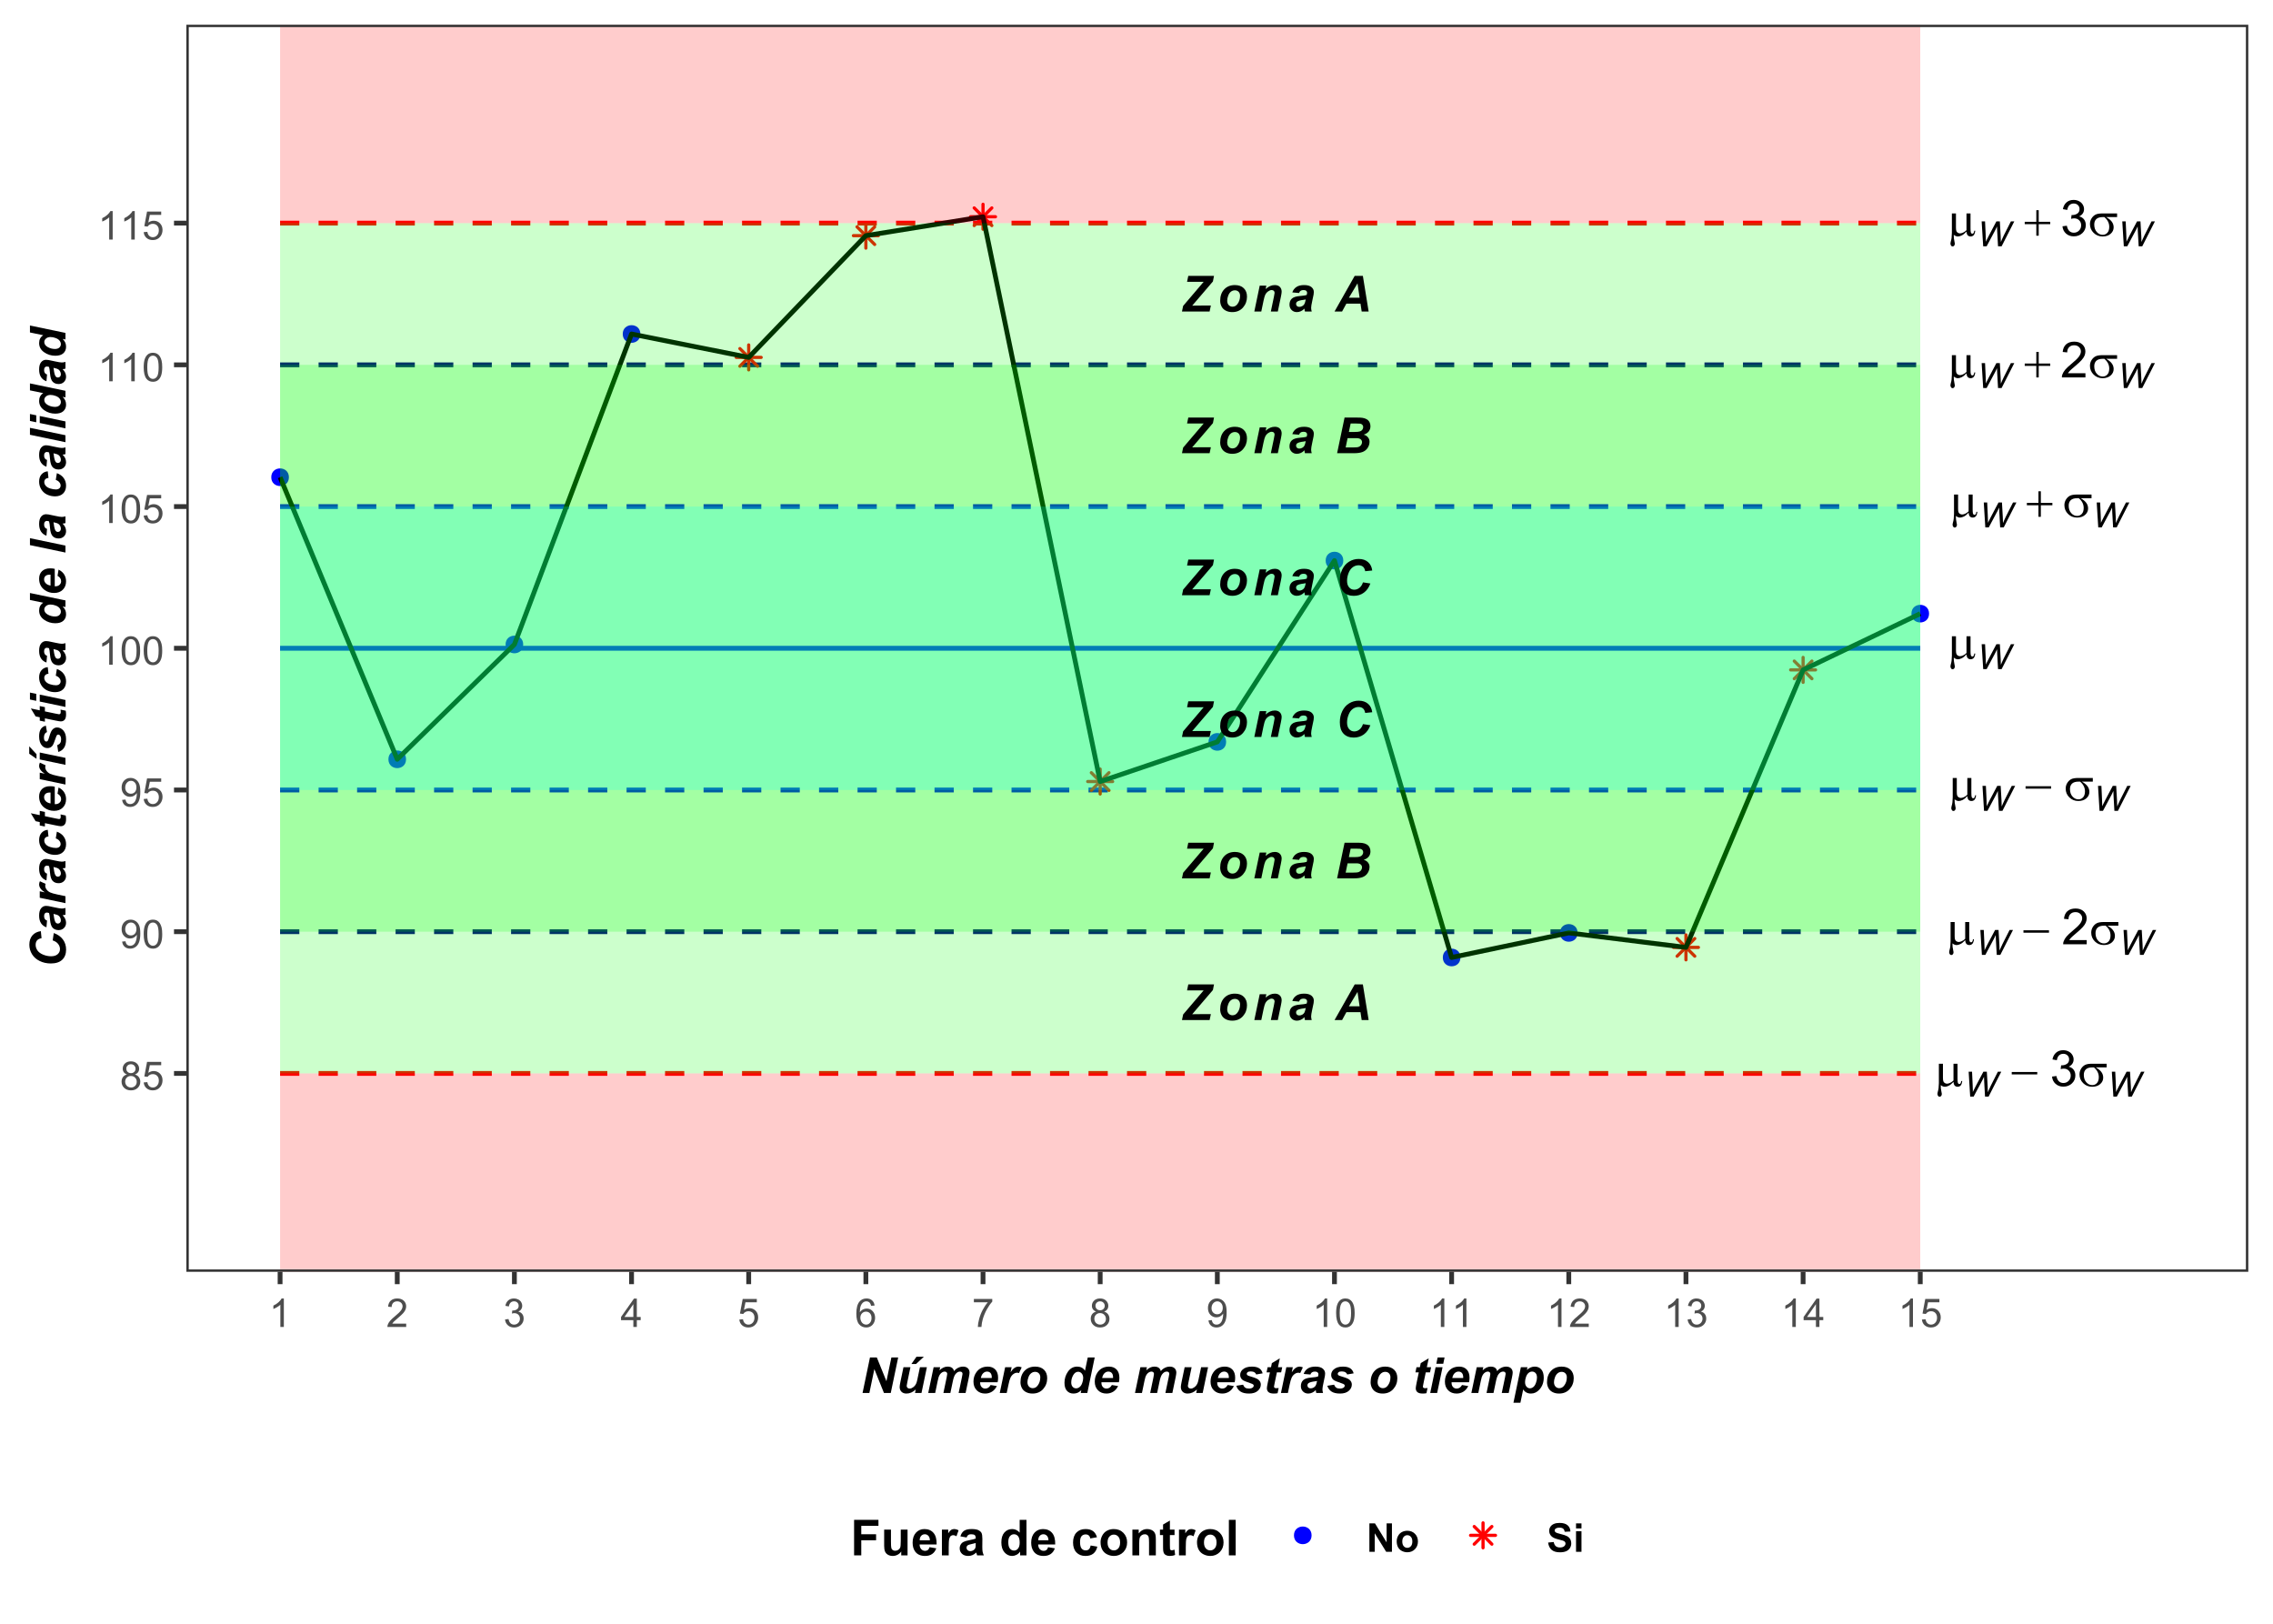<?xml version="1.0" encoding="UTF-8"?>
<svg xmlns="http://www.w3.org/2000/svg" xmlns:xlink="http://www.w3.org/1999/xlink" width="504" height="360" viewBox="0 0 504 360">
<defs>
<g>
<g id="glyph-0-0">
<path d="M 0.273 0 L 0.535 -1.246 L 5.082 -6.582 L 1.402 -6.582 L 1.676 -7.902 L 7.375 -7.902 L 7.137 -6.664 L 2.539 -1.293 C 3.027 -1.305 3.309 -1.309 3.387 -1.309 C 3.73 -1.309 4.207 -1.312 4.812 -1.32 L 6.68 -1.32 L 6.402 0 Z M 0.273 0 "/>
</g>
<g id="glyph-0-1">
<path d="M 0.668 -2.379 C 0.668 -3.438 0.969 -4.281 1.566 -4.914 C 2.164 -5.543 2.949 -5.859 3.926 -5.859 C 4.77 -5.859 5.43 -5.625 5.902 -5.16 C 6.375 -4.695 6.613 -4.07 6.613 -3.281 C 6.613 -2.355 6.316 -1.555 5.727 -0.879 C 5.133 -0.203 4.336 0.133 3.344 0.133 C 2.805 0.133 2.324 0.027 1.91 -0.188 C 1.492 -0.402 1.18 -0.711 0.977 -1.105 C 0.77 -1.5 0.668 -1.926 0.668 -2.379 M 5.078 -3.48 C 5.078 -3.848 4.973 -4.141 4.758 -4.363 C 4.543 -4.586 4.266 -4.695 3.93 -4.695 C 3.594 -4.695 3.301 -4.59 3.039 -4.387 C 2.781 -4.18 2.582 -3.879 2.438 -3.484 C 2.293 -3.09 2.223 -2.73 2.223 -2.398 C 2.223 -1.988 2.332 -1.664 2.555 -1.422 C 2.777 -1.184 3.059 -1.062 3.395 -1.062 C 3.82 -1.062 4.176 -1.242 4.465 -1.605 C 4.871 -2.121 5.078 -2.746 5.078 -3.48 Z M 5.078 -3.48 "/>
</g>
<g id="glyph-0-2">
<path d="M 1.66 -5.727 L 3.125 -5.727 L 2.977 -4.98 C 3.344 -5.297 3.684 -5.523 4.004 -5.656 C 4.32 -5.793 4.656 -5.859 5.008 -5.859 C 5.477 -5.859 5.848 -5.727 6.121 -5.457 C 6.391 -5.188 6.527 -4.828 6.527 -4.383 C 6.527 -4.18 6.469 -3.801 6.352 -3.238 L 5.676 0 L 4.129 0 L 4.809 -3.25 C 4.91 -3.734 4.961 -4.023 4.961 -4.117 C 4.961 -4.316 4.902 -4.473 4.785 -4.586 C 4.668 -4.699 4.504 -4.754 4.297 -4.754 C 4.07 -4.754 3.816 -4.66 3.543 -4.469 C 3.266 -4.277 3.047 -4.027 2.891 -3.715 C 2.773 -3.492 2.645 -3.035 2.5 -2.352 L 2.012 0 L 0.465 0 Z M 1.66 -5.727 "/>
</g>
<g id="glyph-0-3">
<path d="M 2.625 -4.102 L 1.117 -4.23 C 1.289 -4.742 1.59 -5.141 2.02 -5.43 C 2.449 -5.715 3.016 -5.859 3.727 -5.859 C 4.461 -5.859 5.008 -5.711 5.359 -5.414 C 5.711 -5.117 5.887 -4.758 5.887 -4.328 C 5.887 -4.156 5.871 -3.973 5.84 -3.777 C 5.809 -3.586 5.703 -3.074 5.52 -2.246 C 5.367 -1.566 5.293 -1.086 5.293 -0.812 C 5.293 -0.57 5.336 -0.297 5.422 0 L 3.918 0 C 3.859 -0.207 3.82 -0.426 3.805 -0.648 C 3.578 -0.395 3.32 -0.203 3.023 -0.066 C 2.73 0.066 2.434 0.133 2.133 0.133 C 1.66 0.133 1.27 -0.02 0.961 -0.332 C 0.652 -0.641 0.496 -1.043 0.496 -1.531 C 0.496 -2.078 0.664 -2.516 1.004 -2.84 C 1.344 -3.168 1.953 -3.367 2.824 -3.434 C 3.562 -3.496 4.055 -3.57 4.301 -3.656 C 4.367 -3.871 4.398 -4.043 4.398 -4.172 C 4.398 -4.336 4.332 -4.477 4.199 -4.586 C 4.066 -4.699 3.867 -4.754 3.605 -4.754 C 3.328 -4.754 3.109 -4.699 2.953 -4.586 C 2.793 -4.473 2.684 -4.312 2.625 -4.102 M 4.098 -2.668 C 4.004 -2.645 3.879 -2.621 3.727 -2.598 C 2.949 -2.504 2.441 -2.367 2.203 -2.188 C 2.035 -2.059 1.953 -1.887 1.953 -1.664 C 1.953 -1.484 2.016 -1.336 2.145 -1.211 C 2.273 -1.086 2.445 -1.023 2.656 -1.023 C 2.891 -1.023 3.109 -1.082 3.316 -1.195 C 3.523 -1.309 3.68 -1.453 3.781 -1.629 C 3.883 -1.809 3.973 -2.086 4.055 -2.465 Z M 4.098 -2.668 "/>
</g>
<g id="glyph-0-4">
<path d="M 5.629 -1.746 L 2.496 -1.746 L 1.547 0 L -0.125 0 L 4.344 -7.902 L 6.152 -7.902 L 7.434 0 L 5.891 0 L 5.629 -1.746 M 5.43 -3.062 L 4.969 -6.242 L 3.062 -3.062 Z M 5.43 -3.062 "/>
</g>
<g id="glyph-0-5">
<path d="M 0.441 0 L 2.098 -7.902 L 4.797 -7.902 C 5.383 -7.902 5.793 -7.883 6.027 -7.848 C 6.414 -7.793 6.742 -7.688 7.012 -7.523 C 7.281 -7.363 7.488 -7.148 7.629 -6.879 C 7.77 -6.609 7.836 -6.309 7.836 -5.984 C 7.836 -5.547 7.715 -5.164 7.473 -4.844 C 7.227 -4.523 6.848 -4.277 6.34 -4.113 C 6.746 -4 7.062 -3.805 7.289 -3.516 C 7.52 -3.23 7.633 -2.91 7.633 -2.551 C 7.633 -2.074 7.5 -1.625 7.23 -1.199 C 6.961 -0.773 6.586 -0.469 6.113 -0.281 C 5.637 -0.094 4.988 0 4.168 0 L 0.441 0 M 3.051 -4.711 L 4.289 -4.711 C 4.848 -4.711 5.25 -4.75 5.492 -4.828 C 5.738 -4.91 5.922 -5.039 6.043 -5.219 C 6.164 -5.398 6.227 -5.59 6.227 -5.793 C 6.227 -5.996 6.168 -6.16 6.055 -6.289 C 5.938 -6.422 5.773 -6.508 5.562 -6.551 C 5.445 -6.57 5.16 -6.582 4.707 -6.582 L 3.445 -6.582 L 3.051 -4.711 M 2.336 -1.273 L 3.902 -1.273 C 4.559 -1.273 5 -1.312 5.227 -1.398 C 5.449 -1.484 5.629 -1.621 5.766 -1.816 C 5.898 -2.012 5.969 -2.215 5.969 -2.43 C 5.969 -2.695 5.871 -2.91 5.676 -3.082 C 5.48 -3.25 5.16 -3.336 4.707 -3.336 L 2.766 -3.336 Z M 2.336 -1.273 "/>
</g>
<g id="glyph-0-6">
<path d="M 6.176 -2.848 L 7.816 -2.598 C 7.496 -1.711 7.016 -1.031 6.375 -0.562 C 5.738 -0.094 4.988 0.141 4.129 0.141 C 3.164 0.141 2.406 -0.152 1.863 -0.734 C 1.316 -1.316 1.047 -2.16 1.047 -3.266 C 1.047 -4.164 1.227 -4.988 1.594 -5.734 C 1.957 -6.477 2.465 -7.051 3.109 -7.445 C 3.758 -7.84 4.461 -8.039 5.223 -8.039 C 6.078 -8.039 6.77 -7.809 7.297 -7.352 C 7.828 -6.891 8.137 -6.266 8.23 -5.477 L 6.672 -5.324 C 6.586 -5.785 6.422 -6.117 6.176 -6.324 C 5.93 -6.531 5.602 -6.637 5.191 -6.637 C 4.742 -6.637 4.32 -6.5 3.934 -6.227 C 3.543 -5.953 3.23 -5.527 2.996 -4.945 C 2.762 -4.367 2.648 -3.785 2.648 -3.207 C 2.648 -2.574 2.797 -2.086 3.102 -1.742 C 3.406 -1.395 3.785 -1.223 4.238 -1.223 C 4.656 -1.223 5.043 -1.359 5.395 -1.633 C 5.742 -1.906 6.004 -2.312 6.176 -2.848 Z M 6.176 -2.848 "/>
</g>
<g id="glyph-1-0">
<path d="M 5.121 -4.938 L 5.121 -1.688 C 5.121 -1.258 5.141 -0.953 5.18 -0.781 C 5.211 -0.66 5.262 -0.57 5.324 -0.516 C 5.391 -0.465 5.457 -0.438 5.531 -0.438 C 5.621 -0.438 5.703 -0.48 5.781 -0.57 C 5.859 -0.66 5.914 -0.84 5.949 -1.105 L 6.172 -1.105 C 6.109 -0.625 5.992 -0.293 5.816 -0.109 C 5.641 0.074 5.418 0.168 5.148 0.168 C 4.883 0.168 4.672 0.086 4.512 -0.074 C 4.355 -0.238 4.258 -0.516 4.227 -0.918 C 3.859 -0.512 3.512 -0.227 3.184 -0.066 C 2.855 0.094 2.57 0.172 2.328 0.172 C 2.168 0.172 2.008 0.141 1.855 0.078 C 1.699 0.016 1.551 -0.078 1.402 -0.199 C 1.395 0.32 1.438 0.777 1.535 1.164 C 1.605 1.441 1.641 1.637 1.641 1.746 C 1.641 1.941 1.59 2.094 1.492 2.211 C 1.391 2.324 1.281 2.383 1.152 2.383 C 1.023 2.383 0.918 2.332 0.836 2.23 C 0.723 2.094 0.668 1.926 0.668 1.719 C 0.668 1.617 0.691 1.492 0.734 1.344 C 0.832 1.004 0.898 0.711 0.922 0.457 C 0.965 0.027 0.988 -0.34 0.988 -0.641 L 0.988 -4.938 L 1.891 -4.938 L 1.891 -1.828 C 1.891 -1.461 1.922 -1.195 1.984 -1.035 C 2.043 -0.875 2.156 -0.746 2.312 -0.652 C 2.469 -0.559 2.629 -0.512 2.785 -0.512 C 2.973 -0.512 3.195 -0.566 3.449 -0.68 C 3.703 -0.789 3.965 -0.969 4.227 -1.219 L 4.227 -4.938 Z M 5.121 -4.938 "/>
</g>
<g id="glyph-1-1">
<path d="M 0.199 -3.105 L 5.859 -3.105 L 5.859 -2.57 L 0.199 -2.57 Z M 0.199 -3.105 "/>
</g>
<g id="glyph-1-2">
<path d="M 6.438 -4.125 L 4.02 -4.125 C 4.562 -3.82 4.977 -3.488 5.254 -3.121 C 5.535 -2.754 5.676 -2.332 5.676 -1.848 C 5.676 -1.297 5.453 -0.82 5.008 -0.426 C 4.562 -0.031 3.965 0.168 3.219 0.168 C 2.43 0.168 1.77 -0.102 1.23 -0.637 C 0.691 -1.172 0.422 -1.82 0.422 -2.578 C 0.422 -3.031 0.535 -3.445 0.762 -3.816 C 0.988 -4.188 1.273 -4.465 1.621 -4.656 C 1.965 -4.844 2.496 -4.938 3.211 -4.938 L 6.438 -4.938 L 6.438 -4.125 M 3.617 -4.125 C 3.465 -4.129 3.352 -4.129 3.273 -4.129 C 2.629 -4.129 2.152 -3.984 1.84 -3.699 C 1.531 -3.41 1.375 -3.004 1.375 -2.48 C 1.375 -1.793 1.559 -1.242 1.93 -0.824 C 2.301 -0.406 2.738 -0.199 3.246 -0.199 C 3.668 -0.199 4.02 -0.352 4.289 -0.656 C 4.562 -0.957 4.699 -1.395 4.699 -1.969 C 4.699 -2.793 4.34 -3.512 3.617 -4.125 Z M 3.617 -4.125 "/>
</g>
<g id="glyph-1-3">
<path d="M 2.77 -5.66 L 3.301 -5.66 L 3.301 -3.082 L 5.859 -3.082 L 5.859 -2.559 L 3.301 -2.559 L 3.301 0 L 2.77 0 L 2.77 -2.559 L 0.199 -2.559 L 0.199 -3.082 L 2.77 -3.082 Z M 2.77 -5.66 "/>
</g>
<g id="glyph-2-0">
<path d="M 1.305 0 L 0.965 -5.531 L 1.719 -5.531 L 1.844 -2.797 C 1.852 -2.664 1.867 -2.309 1.883 -1.73 C 1.887 -1.57 1.891 -1.457 1.891 -1.391 C 1.891 -1.348 1.891 -1.227 1.887 -1.02 C 2.195 -1.648 2.414 -2.09 2.551 -2.348 L 4.234 -5.531 L 4.996 -5.531 L 5.18 -2.297 C 5.199 -1.93 5.215 -1.484 5.223 -0.961 C 5.266 -1.09 5.348 -1.281 5.465 -1.535 C 5.648 -1.945 5.785 -2.238 5.871 -2.414 L 7.449 -5.531 L 8.203 -5.531 L 5.387 0 L 4.598 0 L 4.41 -3.352 C 4.395 -3.637 4.379 -3.988 4.371 -4.406 C 4.215 -4.059 4.086 -3.785 3.984 -3.594 L 2.066 0 Z M 1.305 0 "/>
</g>
<g id="glyph-3-0">
<path d="M 0.465 -2.086 L 1.434 -2.215 C 1.547 -1.664 1.734 -1.27 2.004 -1.027 C 2.27 -0.785 2.598 -0.664 2.98 -0.664 C 3.438 -0.664 3.824 -0.82 4.137 -1.137 C 4.453 -1.453 4.609 -1.844 4.609 -2.312 C 4.609 -2.758 4.465 -3.125 4.172 -3.414 C 3.883 -3.703 3.512 -3.848 3.062 -3.848 C 2.879 -3.848 2.648 -3.812 2.379 -3.742 L 2.484 -4.594 C 2.551 -4.586 2.602 -4.582 2.641 -4.582 C 3.055 -4.582 3.426 -4.691 3.758 -4.906 C 4.086 -5.121 4.254 -5.453 4.254 -5.902 C 4.254 -6.258 4.133 -6.555 3.891 -6.785 C 3.652 -7.02 3.34 -7.137 2.961 -7.137 C 2.582 -7.137 2.27 -7.02 2.016 -6.781 C 1.766 -6.543 1.602 -6.188 1.531 -5.715 L 0.562 -5.887 C 0.68 -6.535 0.949 -7.039 1.371 -7.398 C 1.789 -7.758 2.312 -7.934 2.938 -7.934 C 3.367 -7.934 3.766 -7.844 4.129 -7.656 C 4.492 -7.473 4.77 -7.219 4.961 -6.898 C 5.152 -6.578 5.25 -6.242 5.25 -5.883 C 5.25 -5.539 5.16 -5.23 4.977 -4.949 C 4.793 -4.668 4.52 -4.445 4.16 -4.281 C 4.629 -4.172 4.992 -3.949 5.25 -3.609 C 5.508 -3.27 5.637 -2.844 5.637 -2.336 C 5.637 -1.645 5.387 -1.059 4.883 -0.578 C 4.379 -0.102 3.746 0.141 2.977 0.141 C 2.281 0.141 1.707 -0.066 1.246 -0.48 C 0.789 -0.895 0.527 -1.43 0.465 -2.086 Z M 0.465 -2.086 "/>
</g>
<g id="glyph-3-1">
<path d="M 5.559 -0.934 L 5.559 0 L 0.336 0 C 0.328 -0.234 0.363 -0.457 0.449 -0.672 C 0.582 -1.031 0.793 -1.379 1.086 -1.727 C 1.379 -2.07 1.801 -2.469 2.355 -2.922 C 3.215 -3.625 3.793 -4.184 4.098 -4.594 C 4.398 -5.008 4.551 -5.395 4.551 -5.762 C 4.551 -6.148 4.41 -6.473 4.137 -6.734 C 3.863 -7 3.504 -7.133 3.062 -7.133 C 2.594 -7.133 2.223 -6.992 1.941 -6.711 C 1.66 -6.43 1.52 -6.043 1.516 -5.547 L 0.516 -5.648 C 0.586 -6.395 0.844 -6.961 1.289 -7.352 C 1.734 -7.738 2.332 -7.934 3.082 -7.934 C 3.84 -7.934 4.441 -7.723 4.883 -7.305 C 5.324 -6.883 5.547 -6.363 5.547 -5.742 C 5.547 -5.426 5.48 -5.113 5.352 -4.809 C 5.223 -4.504 5.008 -4.18 4.707 -3.844 C 4.41 -3.504 3.91 -3.043 3.211 -2.453 C 2.629 -1.965 2.258 -1.633 2.09 -1.457 C 1.926 -1.285 1.789 -1.109 1.684 -0.934 Z M 5.559 -0.934 "/>
</g>
<g id="glyph-4-0">
<path d="M 1.555 -3.418 C 1.234 -3.535 0.996 -3.699 0.844 -3.918 C 0.688 -4.137 0.609 -4.398 0.609 -4.699 C 0.609 -5.16 0.773 -5.543 1.105 -5.855 C 1.434 -6.168 1.871 -6.324 2.418 -6.324 C 2.969 -6.324 3.41 -6.164 3.746 -5.848 C 4.082 -5.527 4.25 -5.137 4.25 -4.68 C 4.25 -4.387 4.172 -4.133 4.02 -3.918 C 3.867 -3.699 3.633 -3.535 3.32 -3.418 C 3.707 -3.289 4.004 -3.086 4.203 -2.805 C 4.406 -2.523 4.508 -2.191 4.508 -1.801 C 4.508 -1.262 4.316 -0.809 3.938 -0.441 C 3.555 -0.074 3.055 0.109 2.434 0.109 C 1.809 0.109 1.309 -0.078 0.93 -0.445 C 0.547 -0.812 0.355 -1.273 0.355 -1.82 C 0.355 -2.23 0.461 -2.574 0.668 -2.852 C 0.875 -3.129 1.172 -3.316 1.555 -3.418 M 1.402 -4.727 C 1.402 -4.43 1.496 -4.184 1.688 -3.996 C 1.879 -3.809 2.129 -3.711 2.438 -3.711 C 2.734 -3.711 2.977 -3.805 3.168 -3.992 C 3.359 -4.18 3.453 -4.41 3.453 -4.684 C 3.453 -4.969 3.355 -5.207 3.16 -5.398 C 2.965 -5.594 2.719 -5.688 2.43 -5.688 C 2.133 -5.688 1.887 -5.594 1.691 -5.406 C 1.5 -5.215 1.402 -4.988 1.402 -4.727 M 1.152 -1.816 C 1.152 -1.598 1.203 -1.383 1.309 -1.176 C 1.414 -0.973 1.57 -0.812 1.773 -0.699 C 1.98 -0.586 2.203 -0.527 2.441 -0.527 C 2.809 -0.527 3.117 -0.648 3.355 -0.887 C 3.598 -1.121 3.719 -1.426 3.719 -1.793 C 3.719 -2.164 3.594 -2.473 3.344 -2.715 C 3.098 -2.961 2.789 -3.082 2.414 -3.082 C 2.051 -3.082 1.75 -2.961 1.512 -2.719 C 1.27 -2.48 1.152 -2.18 1.152 -1.816 Z M 1.152 -1.816 "/>
</g>
<g id="glyph-4-1">
<path d="M 0.367 -1.648 L 1.176 -1.719 C 1.238 -1.324 1.379 -1.027 1.598 -0.828 C 1.816 -0.629 2.078 -0.527 2.391 -0.527 C 2.762 -0.527 3.078 -0.668 3.336 -0.949 C 3.594 -1.23 3.723 -1.602 3.723 -2.066 C 3.723 -2.508 3.598 -2.855 3.348 -3.109 C 3.102 -3.367 2.777 -3.492 2.375 -3.492 C 2.125 -3.492 1.902 -3.438 1.703 -3.324 C 1.5 -3.211 1.344 -3.062 1.23 -2.883 L 0.504 -2.977 L 1.113 -6.215 L 4.246 -6.215 L 4.246 -5.473 L 1.73 -5.473 L 1.391 -3.781 C 1.77 -4.043 2.168 -4.176 2.582 -4.176 C 3.133 -4.176 3.598 -3.984 3.977 -3.605 C 4.352 -3.223 4.543 -2.734 4.543 -2.137 C 4.543 -1.566 4.375 -1.074 4.043 -0.656 C 3.641 -0.148 3.09 0.109 2.391 0.109 C 1.816 0.109 1.348 -0.055 0.984 -0.375 C 0.625 -0.695 0.418 -1.121 0.367 -1.648 Z M 0.367 -1.648 "/>
</g>
<g id="glyph-4-2">
<path d="M 0.48 -1.457 L 1.227 -1.527 C 1.289 -1.176 1.406 -0.922 1.586 -0.766 C 1.762 -0.605 1.992 -0.527 2.27 -0.527 C 2.508 -0.527 2.715 -0.582 2.895 -0.691 C 3.074 -0.801 3.219 -0.945 3.336 -1.129 C 3.449 -1.309 3.543 -1.555 3.621 -1.863 C 3.699 -2.176 3.738 -2.488 3.738 -2.809 C 3.738 -2.844 3.738 -2.895 3.734 -2.965 C 3.578 -2.719 3.367 -2.52 3.102 -2.367 C 2.832 -2.211 2.543 -2.137 2.23 -2.137 C 1.707 -2.137 1.266 -2.324 0.906 -2.703 C 0.547 -3.082 0.367 -3.578 0.367 -4.199 C 0.367 -4.836 0.555 -5.352 0.93 -5.742 C 1.309 -6.129 1.777 -6.324 2.348 -6.324 C 2.754 -6.324 3.129 -6.215 3.469 -5.996 C 3.809 -5.773 4.066 -5.461 4.242 -5.051 C 4.418 -4.645 4.508 -4.051 4.508 -3.277 C 4.508 -2.473 4.422 -1.832 4.246 -1.355 C 4.07 -0.879 3.812 -0.516 3.465 -0.266 C 3.121 -0.016 2.715 0.109 2.25 0.109 C 1.758 0.109 1.355 -0.031 1.043 -0.305 C 0.73 -0.578 0.543 -0.961 0.48 -1.457 M 3.648 -4.238 C 3.648 -4.68 3.531 -5.031 3.293 -5.293 C 3.059 -5.555 2.773 -5.684 2.441 -5.684 C 2.098 -5.684 1.797 -5.543 1.543 -5.266 C 1.289 -4.984 1.16 -4.617 1.16 -4.172 C 1.16 -3.77 1.281 -3.445 1.523 -3.195 C 1.766 -2.945 2.062 -2.82 2.418 -2.82 C 2.777 -2.82 3.07 -2.945 3.301 -3.195 C 3.531 -3.445 3.648 -3.793 3.648 -4.238 Z M 3.648 -4.238 "/>
</g>
<g id="glyph-4-3">
<path d="M 0.367 -3.105 C 0.367 -3.852 0.441 -4.449 0.594 -4.906 C 0.75 -5.359 0.977 -5.711 1.277 -5.957 C 1.582 -6.203 1.961 -6.324 2.418 -6.324 C 2.758 -6.324 3.055 -6.258 3.309 -6.121 C 3.562 -5.984 3.773 -5.789 3.941 -5.531 C 4.105 -5.277 4.238 -4.965 4.332 -4.594 C 4.426 -4.227 4.473 -3.73 4.473 -3.105 C 4.473 -2.367 4.398 -1.77 4.246 -1.316 C 4.094 -0.863 3.867 -0.512 3.562 -0.266 C 3.262 -0.016 2.879 0.109 2.418 0.109 C 1.812 0.109 1.336 -0.109 0.988 -0.547 C 0.574 -1.07 0.367 -1.922 0.367 -3.105 M 1.16 -3.105 C 1.16 -2.074 1.281 -1.383 1.523 -1.043 C 1.766 -0.699 2.062 -0.527 2.418 -0.527 C 2.773 -0.527 3.074 -0.699 3.316 -1.043 C 3.559 -1.387 3.68 -2.074 3.68 -3.105 C 3.68 -4.145 3.559 -4.832 3.316 -5.172 C 3.074 -5.516 2.773 -5.684 2.41 -5.684 C 2.055 -5.684 1.773 -5.535 1.559 -5.234 C 1.293 -4.852 1.16 -4.141 1.16 -3.105 Z M 1.16 -3.105 "/>
</g>
<g id="glyph-4-4">
<path d="M 3.277 0 L 2.504 0 L 2.504 -4.93 C 2.32 -4.75 2.074 -4.574 1.773 -4.395 C 1.469 -4.219 1.199 -4.086 0.957 -3.996 L 0.957 -4.742 C 1.391 -4.945 1.77 -5.195 2.094 -5.484 C 2.418 -5.773 2.645 -6.055 2.781 -6.324 L 3.277 -6.324 Z M 3.277 0 "/>
</g>
<g id="glyph-4-5">
<path d="M 4.43 -0.742 L 4.43 0 L 0.266 0 C 0.262 -0.188 0.289 -0.367 0.355 -0.539 C 0.461 -0.82 0.633 -1.102 0.867 -1.375 C 1.098 -1.648 1.438 -1.969 1.879 -2.328 C 2.562 -2.891 3.023 -3.336 3.266 -3.664 C 3.508 -3.992 3.625 -4.301 3.625 -4.594 C 3.625 -4.898 3.516 -5.16 3.297 -5.367 C 3.078 -5.578 2.793 -5.684 2.441 -5.684 C 2.066 -5.684 1.77 -5.574 1.547 -5.352 C 1.324 -5.125 1.211 -4.816 1.207 -4.422 L 0.414 -4.504 C 0.469 -5.098 0.672 -5.547 1.027 -5.859 C 1.383 -6.168 1.859 -6.324 2.457 -6.324 C 3.062 -6.324 3.539 -6.156 3.895 -5.824 C 4.246 -5.488 4.422 -5.07 4.422 -4.578 C 4.422 -4.324 4.371 -4.078 4.266 -3.832 C 4.164 -3.59 3.992 -3.332 3.754 -3.062 C 3.516 -2.793 3.117 -2.426 2.562 -1.957 C 2.098 -1.566 1.801 -1.301 1.668 -1.164 C 1.535 -1.023 1.426 -0.883 1.34 -0.742 Z M 4.43 -0.742 "/>
</g>
<g id="glyph-4-6">
<path d="M 0.371 -1.664 L 1.145 -1.766 C 1.23 -1.328 1.383 -1.012 1.598 -0.82 C 1.809 -0.625 2.07 -0.527 2.375 -0.527 C 2.738 -0.527 3.047 -0.656 3.297 -0.906 C 3.547 -1.16 3.672 -1.473 3.676 -1.844 C 3.672 -2.199 3.559 -2.492 3.324 -2.723 C 3.094 -2.953 2.797 -3.066 2.441 -3.066 C 2.293 -3.066 2.113 -3.039 1.895 -2.98 L 1.98 -3.66 C 2.031 -3.656 2.074 -3.652 2.105 -3.652 C 2.434 -3.652 2.73 -3.738 2.996 -3.91 C 3.258 -4.082 3.391 -4.348 3.391 -4.703 C 3.391 -4.988 3.293 -5.223 3.102 -5.41 C 2.91 -5.598 2.664 -5.688 2.359 -5.688 C 2.059 -5.688 1.809 -5.594 1.605 -5.406 C 1.406 -5.215 1.277 -4.934 1.219 -4.555 L 0.445 -4.691 C 0.543 -5.211 0.758 -5.613 1.09 -5.898 C 1.426 -6.184 1.844 -6.324 2.344 -6.324 C 2.688 -6.324 3.004 -6.25 3.293 -6.105 C 3.582 -5.957 3.801 -5.754 3.957 -5.5 C 4.109 -5.246 4.184 -4.973 4.184 -4.688 C 4.184 -4.414 4.113 -4.168 3.965 -3.945 C 3.82 -3.723 3.605 -3.543 3.316 -3.41 C 3.691 -3.324 3.98 -3.148 4.184 -2.875 C 4.391 -2.605 4.496 -2.266 4.496 -1.859 C 4.496 -1.312 4.293 -0.844 3.895 -0.461 C 3.492 -0.078 2.984 0.113 2.371 0.113 C 1.82 0.113 1.359 -0.055 0.996 -0.383 C 0.629 -0.711 0.422 -1.141 0.371 -1.664 Z M 0.371 -1.664 "/>
</g>
<g id="glyph-4-7">
<path d="M 2.844 0 L 2.844 -1.508 L 0.113 -1.508 L 0.113 -2.219 L 2.988 -6.301 L 3.617 -6.301 L 3.617 -2.219 L 4.469 -2.219 L 4.469 -1.508 L 3.617 -1.508 L 3.617 0 L 2.844 0 M 2.844 -2.219 L 2.844 -5.059 L 0.871 -2.219 Z M 2.844 -2.219 "/>
</g>
<g id="glyph-4-8">
<path d="M 4.379 -4.758 L 3.609 -4.695 C 3.539 -5 3.441 -5.219 3.316 -5.359 C 3.109 -5.578 2.852 -5.688 2.543 -5.688 C 2.297 -5.688 2.082 -5.621 1.895 -5.484 C 1.652 -5.305 1.461 -5.047 1.32 -4.703 C 1.18 -4.363 1.105 -3.879 1.102 -3.25 C 1.285 -3.531 1.516 -3.742 1.785 -3.879 C 2.051 -4.016 2.336 -4.086 2.629 -4.086 C 3.145 -4.086 3.586 -3.898 3.945 -3.516 C 4.309 -3.137 4.492 -2.648 4.492 -2.047 C 4.492 -1.648 4.406 -1.281 4.234 -0.941 C 4.062 -0.605 3.828 -0.344 3.531 -0.164 C 3.234 0.016 2.895 0.109 2.52 0.109 C 1.875 0.109 1.348 -0.129 0.941 -0.605 C 0.535 -1.078 0.332 -1.859 0.332 -2.949 C 0.332 -4.164 0.555 -5.051 1.004 -5.602 C 1.398 -6.086 1.926 -6.324 2.59 -6.324 C 3.086 -6.324 3.492 -6.188 3.809 -5.91 C 4.125 -5.629 4.316 -5.246 4.379 -4.758 M 1.219 -2.039 C 1.219 -1.773 1.277 -1.52 1.391 -1.277 C 1.504 -1.031 1.66 -0.848 1.863 -0.719 C 2.066 -0.594 2.281 -0.527 2.504 -0.527 C 2.832 -0.527 3.113 -0.66 3.348 -0.926 C 3.582 -1.188 3.699 -1.547 3.699 -2 C 3.699 -2.434 3.582 -2.777 3.352 -3.027 C 3.121 -3.277 2.828 -3.402 2.477 -3.402 C 2.125 -3.402 1.828 -3.277 1.586 -3.027 C 1.344 -2.777 1.219 -2.449 1.219 -2.039 Z M 1.219 -2.039 "/>
</g>
<g id="glyph-4-9">
<path d="M 0.418 -5.473 L 0.418 -6.219 L 4.496 -6.219 L 4.496 -5.617 C 4.094 -5.188 3.695 -4.621 3.301 -3.914 C 2.91 -3.207 2.605 -2.48 2.391 -1.73 C 2.234 -1.203 2.137 -0.629 2.094 0 L 1.297 0 C 1.305 -0.496 1.402 -1.094 1.59 -1.797 C 1.777 -2.496 2.043 -3.176 2.391 -3.828 C 2.738 -4.477 3.109 -5.027 3.504 -5.473 Z M 0.418 -5.473 "/>
</g>
<g id="glyph-5-0">
<path d="M 6.746 0 L 5.238 0 L 3.109 -5.289 L 2.004 0 L 0.492 0 L 2.137 -7.875 L 3.652 -7.875 L 5.785 -2.605 L 6.887 -7.875 L 8.391 -7.875 Z M 6.746 0 "/>
</g>
<g id="glyph-5-1">
<path d="M 1.621 -5.703 L 3.164 -5.703 L 2.461 -2.324 C 2.375 -1.922 2.332 -1.668 2.332 -1.57 C 2.332 -1.402 2.391 -1.262 2.516 -1.145 C 2.637 -1.027 2.793 -0.969 2.98 -0.969 C 3.117 -0.969 3.25 -0.992 3.383 -1.043 C 3.516 -1.098 3.652 -1.176 3.793 -1.281 C 3.93 -1.387 4.059 -1.508 4.168 -1.645 C 4.277 -1.781 4.383 -1.957 4.48 -2.18 C 4.547 -2.344 4.621 -2.613 4.699 -2.984 L 5.27 -5.703 L 6.812 -5.703 L 5.617 0 L 4.18 0 L 4.34 -0.773 C 3.711 -0.168 3.023 0.133 2.281 0.133 C 1.812 0.133 1.445 0 1.176 -0.27 C 0.906 -0.539 0.773 -0.898 0.773 -1.348 C 0.773 -1.547 0.836 -1.938 0.957 -2.523 L 1.621 -5.703 M 4.508 -8.035 L 6.148 -8.035 L 4.41 -6.422 L 3.383 -6.422 Z M 4.508 -8.035 "/>
</g>
<g id="glyph-5-2">
<path d="M 1.586 -5.703 L 3.035 -5.703 L 2.891 -5.012 C 3.457 -5.562 4.051 -5.84 4.672 -5.84 C 5.102 -5.84 5.434 -5.75 5.668 -5.57 C 5.898 -5.391 6.047 -5.145 6.113 -4.828 C 6.309 -5.113 6.594 -5.355 6.961 -5.547 C 7.328 -5.742 7.711 -5.84 8.109 -5.84 C 8.566 -5.84 8.918 -5.715 9.172 -5.473 C 9.43 -5.23 9.555 -4.906 9.555 -4.508 C 9.555 -4.309 9.504 -3.969 9.406 -3.484 L 8.676 0 L 7.133 0 L 7.863 -3.484 C 7.953 -3.922 7.996 -4.168 7.996 -4.227 C 7.996 -4.383 7.949 -4.508 7.855 -4.602 C 7.762 -4.691 7.617 -4.738 7.43 -4.738 C 7.047 -4.738 6.703 -4.535 6.402 -4.129 C 6.184 -3.84 5.996 -3.328 5.844 -2.59 L 5.301 0 L 3.758 0 L 4.48 -3.449 C 4.562 -3.844 4.602 -4.102 4.602 -4.223 C 4.602 -4.371 4.551 -4.496 4.449 -4.594 C 4.348 -4.688 4.207 -4.738 4.027 -4.738 C 3.859 -4.738 3.688 -4.688 3.508 -4.586 C 3.328 -4.488 3.172 -4.348 3.039 -4.172 C 2.902 -3.996 2.789 -3.773 2.691 -3.496 C 2.648 -3.367 2.578 -3.074 2.48 -2.621 L 1.934 0 L 0.391 0 Z M 1.586 -5.703 "/>
</g>
<g id="glyph-5-3">
<path d="M 5.992 -2.375 L 2.125 -2.375 C 2.125 -2.312 2.121 -2.266 2.121 -2.234 C 2.121 -1.855 2.23 -1.547 2.445 -1.316 C 2.664 -1.082 2.926 -0.969 3.238 -0.969 C 3.75 -0.969 4.148 -1.23 4.438 -1.762 L 5.816 -1.531 C 5.547 -0.977 5.188 -0.559 4.738 -0.281 C 4.289 -0.004 3.785 0.133 3.227 0.133 C 2.461 0.133 1.84 -0.109 1.359 -0.594 C 0.879 -1.078 0.641 -1.719 0.641 -2.52 C 0.641 -3.301 0.855 -3.996 1.289 -4.602 C 1.879 -5.426 2.723 -5.84 3.82 -5.84 C 4.516 -5.84 5.07 -5.621 5.484 -5.191 C 5.895 -4.758 6.102 -4.156 6.102 -3.379 C 6.102 -3.008 6.066 -2.672 5.992 -2.375 M 4.695 -3.312 C 4.699 -3.383 4.699 -3.434 4.699 -3.469 C 4.699 -3.891 4.605 -4.211 4.414 -4.422 C 4.227 -4.633 3.973 -4.738 3.652 -4.738 C 3.332 -4.738 3.047 -4.617 2.797 -4.379 C 2.543 -4.137 2.371 -3.781 2.281 -3.312 Z M 4.695 -3.312 "/>
</g>
<g id="glyph-5-4">
<path d="M 1.547 -5.703 L 2.984 -5.703 L 2.754 -4.598 C 3.293 -5.426 3.875 -5.84 4.5 -5.84 C 4.723 -5.84 4.961 -5.781 5.215 -5.672 L 4.625 -4.41 C 4.484 -4.461 4.336 -4.484 4.18 -4.484 C 3.914 -4.484 3.645 -4.383 3.371 -4.184 C 3.098 -3.984 2.883 -3.715 2.727 -3.383 C 2.574 -3.047 2.422 -2.516 2.273 -1.789 L 1.895 0 L 0.355 0 Z M 1.547 -5.703 "/>
</g>
<g id="glyph-5-5">
<path d="M 0.664 -2.367 C 0.664 -3.426 0.965 -4.266 1.559 -4.895 C 2.156 -5.523 2.941 -5.84 3.91 -5.84 C 4.75 -5.84 5.41 -5.605 5.883 -5.145 C 6.355 -4.68 6.59 -4.055 6.59 -3.27 C 6.59 -2.348 6.297 -1.547 5.703 -0.875 C 5.113 -0.203 4.32 0.133 3.328 0.133 C 2.793 0.133 2.316 0.027 1.902 -0.188 C 1.484 -0.402 1.176 -0.707 0.973 -1.102 C 0.77 -1.496 0.664 -1.918 0.664 -2.367 M 5.059 -3.469 C 5.059 -3.836 4.953 -4.129 4.738 -4.348 C 4.527 -4.566 4.254 -4.68 3.914 -4.68 C 3.582 -4.68 3.289 -4.574 3.031 -4.371 C 2.773 -4.164 2.57 -3.863 2.43 -3.473 C 2.285 -3.082 2.211 -2.719 2.211 -2.391 C 2.211 -1.98 2.324 -1.656 2.547 -1.418 C 2.77 -1.18 3.047 -1.059 3.383 -1.059 C 3.805 -1.059 4.16 -1.238 4.445 -1.602 C 4.855 -2.113 5.059 -2.734 5.059 -3.469 Z M 5.059 -3.469 "/>
</g>
<g id="glyph-5-6">
</g>
<g id="glyph-5-7">
<path d="M 5.711 0 L 4.25 0 L 4.379 -0.617 C 4.098 -0.348 3.824 -0.156 3.555 -0.039 C 3.281 0.074 2.977 0.133 2.637 0.133 C 2.047 0.133 1.566 -0.066 1.199 -0.469 C 0.832 -0.871 0.648 -1.469 0.648 -2.258 C 0.648 -3.168 0.906 -3.996 1.422 -4.73 C 1.938 -5.469 2.621 -5.84 3.469 -5.84 C 4.234 -5.84 4.812 -5.535 5.195 -4.926 L 5.812 -7.875 L 7.352 -7.875 L 5.711 0 M 2.148 -2.32 C 2.148 -1.914 2.25 -1.594 2.457 -1.363 C 2.664 -1.137 2.918 -1.02 3.219 -1.02 C 3.496 -1.02 3.758 -1.117 4 -1.309 C 4.242 -1.5 4.434 -1.793 4.578 -2.188 C 4.723 -2.578 4.797 -2.957 4.797 -3.32 C 4.797 -3.73 4.684 -4.062 4.465 -4.32 C 4.242 -4.574 3.984 -4.699 3.695 -4.699 C 3.242 -4.699 2.875 -4.449 2.582 -3.949 C 2.293 -3.445 2.148 -2.902 2.148 -2.32 Z M 2.148 -2.32 "/>
</g>
<g id="glyph-5-8">
<path d="M 1.621 -5.703 L 3.164 -5.703 L 2.461 -2.324 C 2.375 -1.922 2.332 -1.668 2.332 -1.57 C 2.332 -1.402 2.391 -1.262 2.516 -1.145 C 2.637 -1.027 2.793 -0.969 2.98 -0.969 C 3.117 -0.969 3.25 -0.992 3.383 -1.043 C 3.516 -1.098 3.652 -1.176 3.793 -1.281 C 3.93 -1.387 4.059 -1.508 4.168 -1.645 C 4.277 -1.781 4.383 -1.957 4.48 -2.18 C 4.547 -2.344 4.621 -2.613 4.699 -2.984 L 5.27 -5.703 L 6.812 -5.703 L 5.617 0 L 4.18 0 L 4.34 -0.773 C 3.711 -0.168 3.023 0.133 2.281 0.133 C 1.812 0.133 1.445 0 1.176 -0.27 C 0.906 -0.539 0.773 -0.898 0.773 -1.348 C 0.773 -1.547 0.836 -1.938 0.957 -2.523 Z M 1.621 -5.703 "/>
</g>
<g id="glyph-5-9">
<path d="M 0.242 -1.594 L 1.734 -1.832 C 1.867 -1.516 2.031 -1.293 2.23 -1.164 C 2.426 -1.031 2.695 -0.969 3.035 -0.969 C 3.387 -0.969 3.668 -1.047 3.879 -1.203 C 4.023 -1.312 4.098 -1.441 4.098 -1.594 C 4.098 -1.699 4.062 -1.793 3.984 -1.875 C 3.906 -1.953 3.695 -2.051 3.348 -2.164 C 2.414 -2.473 1.84 -2.715 1.617 -2.895 C 1.27 -3.176 1.094 -3.539 1.094 -3.992 C 1.094 -4.441 1.266 -4.832 1.602 -5.156 C 2.07 -5.609 2.766 -5.84 3.691 -5.84 C 4.426 -5.84 4.98 -5.703 5.355 -5.438 C 5.73 -5.168 5.969 -4.805 6.07 -4.344 L 4.645 -4.098 C 4.57 -4.305 4.449 -4.461 4.281 -4.566 C 4.051 -4.703 3.777 -4.773 3.453 -4.773 C 3.133 -4.773 2.898 -4.723 2.758 -4.613 C 2.617 -4.508 2.547 -4.383 2.547 -4.242 C 2.547 -4.102 2.617 -3.98 2.762 -3.891 C 2.852 -3.832 3.137 -3.73 3.625 -3.586 C 4.379 -3.371 4.879 -3.156 5.133 -2.945 C 5.492 -2.645 5.672 -2.289 5.672 -1.867 C 5.672 -1.328 5.445 -0.859 4.988 -0.461 C 4.535 -0.066 3.895 0.133 3.066 0.133 C 2.242 0.133 1.605 -0.016 1.156 -0.32 C 0.707 -0.621 0.402 -1.047 0.242 -1.594 Z M 0.242 -1.594 "/>
</g>
<g id="glyph-5-10">
<path d="M 0.828 -4.559 L 1.062 -5.703 L 1.816 -5.703 L 2.004 -6.617 L 3.77 -7.68 L 3.355 -5.703 L 4.297 -5.703 L 4.062 -4.559 L 3.117 -4.559 L 2.617 -2.172 C 2.527 -1.738 2.48 -1.488 2.48 -1.43 C 2.48 -1.312 2.52 -1.219 2.594 -1.152 C 2.668 -1.086 2.805 -1.055 3.004 -1.055 C 3.07 -1.055 3.242 -1.066 3.512 -1.09 L 3.27 0.055 C 3.008 0.109 2.734 0.133 2.453 0.133 C 1.91 0.133 1.516 0.031 1.266 -0.18 C 1.02 -0.391 0.898 -0.68 0.898 -1.055 C 0.898 -1.227 0.965 -1.633 1.094 -2.266 L 1.574 -4.559 Z M 0.828 -4.559 "/>
</g>
<g id="glyph-5-11">
<path d="M 2.617 -4.086 L 1.113 -4.215 C 1.285 -4.727 1.582 -5.121 2.012 -5.41 C 2.438 -5.695 3.008 -5.84 3.711 -5.84 C 4.445 -5.84 4.988 -5.691 5.34 -5.395 C 5.691 -5.102 5.867 -4.738 5.867 -4.312 C 5.867 -4.141 5.852 -3.957 5.82 -3.766 C 5.789 -3.57 5.684 -3.062 5.5 -2.238 C 5.352 -1.559 5.273 -1.082 5.273 -0.812 C 5.273 -0.566 5.316 -0.297 5.402 0 L 3.906 0 C 3.844 -0.207 3.805 -0.422 3.793 -0.645 C 3.566 -0.395 3.309 -0.203 3.012 -0.066 C 2.719 0.066 2.426 0.133 2.125 0.133 C 1.656 0.133 1.266 -0.02 0.957 -0.332 C 0.648 -0.641 0.492 -1.039 0.492 -1.523 C 0.492 -2.07 0.664 -2.504 1 -2.832 C 1.34 -3.156 1.945 -3.352 2.812 -3.422 C 3.547 -3.48 4.039 -3.555 4.285 -3.641 C 4.352 -3.855 4.383 -4.027 4.383 -4.156 C 4.383 -4.32 4.316 -4.461 4.184 -4.57 C 4.051 -4.684 3.855 -4.738 3.594 -4.738 C 3.316 -4.738 3.102 -4.68 2.941 -4.566 C 2.781 -4.457 2.672 -4.297 2.617 -4.086 M 4.082 -2.66 C 3.988 -2.633 3.867 -2.609 3.711 -2.59 C 2.938 -2.496 2.434 -2.359 2.195 -2.18 C 2.027 -2.051 1.945 -1.879 1.945 -1.66 C 1.945 -1.48 2.008 -1.328 2.137 -1.207 C 2.266 -1.082 2.438 -1.02 2.648 -1.02 C 2.879 -1.02 3.102 -1.078 3.305 -1.191 C 3.512 -1.301 3.664 -1.449 3.77 -1.625 C 3.871 -1.801 3.961 -2.078 4.039 -2.453 Z M 4.082 -2.66 "/>
</g>
<g id="glyph-5-12">
<path d="M 2.086 -7.875 L 3.625 -7.875 L 3.336 -6.477 L 1.793 -6.477 L 2.086 -7.875 M 1.633 -5.703 L 3.176 -5.703 L 1.98 0 L 0.441 0 Z M 1.633 -5.703 "/>
</g>
<g id="glyph-5-13">
<path d="M 1.586 -5.703 L 3.047 -5.703 L 2.922 -5.117 C 3.234 -5.375 3.523 -5.562 3.797 -5.672 C 4.07 -5.781 4.359 -5.84 4.672 -5.84 C 5.27 -5.84 5.75 -5.633 6.113 -5.219 C 6.477 -4.809 6.66 -4.195 6.66 -3.379 C 6.66 -2.352 6.348 -1.484 5.719 -0.773 C 5.184 -0.168 4.547 0.133 3.812 0.133 C 3.059 0.133 2.488 -0.172 2.102 -0.785 L 1.484 2.176 L -0.059 2.176 L 1.586 -5.703 M 2.516 -2.434 C 2.512 -1.988 2.621 -1.645 2.84 -1.398 C 3.055 -1.152 3.309 -1.031 3.605 -1.031 C 3.859 -1.031 4.102 -1.125 4.34 -1.309 C 4.578 -1.492 4.773 -1.797 4.93 -2.227 C 5.082 -2.652 5.16 -3.051 5.16 -3.414 C 5.16 -3.844 5.059 -4.168 4.855 -4.395 C 4.652 -4.625 4.391 -4.738 4.078 -4.738 C 3.781 -4.738 3.516 -4.633 3.273 -4.422 C 3.031 -4.215 2.844 -3.906 2.711 -3.5 C 2.578 -3.094 2.512 -2.738 2.516 -2.434 Z M 2.516 -2.434 "/>
</g>
<g id="glyph-6-0">
<path d="M -2.836 -6.156 L -2.59 -7.789 C -1.703 -7.469 -1.027 -6.992 -0.562 -6.355 C -0.094 -5.715 0.141 -4.969 0.141 -4.113 C 0.141 -3.152 -0.152 -2.398 -0.73 -1.855 C -1.312 -1.312 -2.152 -1.043 -3.254 -1.043 C -4.148 -1.043 -4.969 -1.223 -5.711 -1.586 C -6.457 -1.949 -7.023 -2.453 -7.418 -3.098 C -7.812 -3.742 -8.008 -4.445 -8.008 -5.203 C -8.008 -6.059 -7.781 -6.746 -7.324 -7.273 C -6.867 -7.797 -6.246 -8.109 -5.457 -8.203 L -5.305 -6.648 C -5.766 -6.562 -6.098 -6.398 -6.305 -6.152 C -6.508 -5.906 -6.613 -5.582 -6.613 -5.172 C -6.613 -4.727 -6.477 -4.309 -6.203 -3.918 C -5.93 -3.531 -5.508 -3.219 -4.93 -2.988 C -4.352 -2.754 -3.773 -2.637 -3.195 -2.637 C -2.566 -2.637 -2.078 -2.789 -1.734 -3.09 C -1.391 -3.395 -1.219 -3.77 -1.219 -4.223 C -1.219 -4.641 -1.355 -5.023 -1.629 -5.375 C -1.898 -5.723 -2.301 -5.984 -2.836 -6.156 Z M -2.836 -6.156 "/>
</g>
<g id="glyph-6-1">
<path d="M -4.086 -2.617 L -4.215 -1.113 C -4.727 -1.285 -5.121 -1.582 -5.41 -2.012 C -5.695 -2.438 -5.84 -3.008 -5.84 -3.711 C -5.84 -4.445 -5.691 -4.988 -5.395 -5.34 C -5.102 -5.691 -4.738 -5.867 -4.312 -5.867 C -4.141 -5.867 -3.957 -5.852 -3.766 -5.82 C -3.57 -5.789 -3.062 -5.684 -2.238 -5.5 C -1.559 -5.352 -1.082 -5.273 -0.812 -5.273 C -0.566 -5.273 -0.297 -5.316 0 -5.402 L 0 -3.906 C -0.207 -3.844 -0.422 -3.805 -0.645 -3.793 C -0.395 -3.566 -0.203 -3.309 -0.066 -3.012 C 0.066 -2.719 0.133 -2.426 0.133 -2.125 C 0.133 -1.656 -0.02 -1.266 -0.332 -0.957 C -0.641 -0.648 -1.039 -0.496 -1.523 -0.496 C -2.07 -0.496 -2.504 -0.664 -2.832 -1 C -3.156 -1.34 -3.352 -1.945 -3.422 -2.812 C -3.48 -3.547 -3.555 -4.039 -3.641 -4.285 C -3.855 -4.352 -4.027 -4.383 -4.156 -4.383 C -4.32 -4.383 -4.461 -4.316 -4.57 -4.184 C -4.684 -4.051 -4.738 -3.855 -4.738 -3.594 C -4.738 -3.316 -4.68 -3.102 -4.566 -2.941 C -4.457 -2.781 -4.297 -2.672 -4.086 -2.617 M -2.66 -4.082 C -2.633 -3.988 -2.609 -3.867 -2.59 -3.711 C -2.496 -2.938 -2.359 -2.434 -2.18 -2.195 C -2.051 -2.027 -1.879 -1.945 -1.66 -1.945 C -1.48 -1.945 -1.328 -2.008 -1.207 -2.137 C -1.082 -2.266 -1.02 -2.438 -1.02 -2.648 C -1.02 -2.879 -1.078 -3.102 -1.191 -3.305 C -1.301 -3.512 -1.449 -3.664 -1.625 -3.77 C -1.801 -3.871 -2.078 -3.961 -2.453 -4.039 Z M -2.66 -4.082 "/>
</g>
<g id="glyph-6-2">
<path d="M -5.703 -1.547 L -5.703 -2.988 L -4.598 -2.754 C -5.426 -3.293 -5.84 -3.875 -5.84 -4.5 C -5.84 -4.723 -5.781 -4.961 -5.672 -5.215 L -4.41 -4.625 C -4.461 -4.484 -4.484 -4.336 -4.484 -4.18 C -4.484 -3.914 -4.383 -3.645 -4.184 -3.371 C -3.984 -3.098 -3.715 -2.883 -3.383 -2.727 C -3.047 -2.574 -2.516 -2.422 -1.789 -2.273 L 0 -1.895 L 0 -0.355 Z M -5.703 -1.547 "/>
</g>
<g id="glyph-6-3">
<path d="M -2.148 -4.309 L -1.906 -5.805 C -1.242 -5.559 -0.734 -5.195 -0.387 -4.711 C -0.039 -4.227 0.133 -3.668 0.133 -3.031 C 0.133 -2.301 -0.082 -1.727 -0.516 -1.301 C -0.949 -0.875 -1.547 -0.66 -2.305 -0.66 C -2.922 -0.66 -3.508 -0.789 -4.062 -1.047 C -4.613 -1.305 -5.047 -1.695 -5.363 -2.215 C -5.68 -2.73 -5.84 -3.301 -5.84 -3.922 C -5.84 -4.594 -5.664 -5.133 -5.312 -5.531 C -4.961 -5.934 -4.5 -6.16 -3.926 -6.211 L -3.77 -4.742 C -4.09 -4.707 -4.324 -4.609 -4.473 -4.449 C -4.625 -4.289 -4.699 -4.082 -4.699 -3.824 C -4.699 -3.527 -4.59 -3.25 -4.367 -2.992 C -4.145 -2.734 -3.812 -2.535 -3.371 -2.398 C -2.93 -2.262 -2.512 -2.191 -2.125 -2.191 C -1.789 -2.191 -1.531 -2.273 -1.348 -2.438 C -1.164 -2.602 -1.074 -2.809 -1.074 -3.055 C -1.074 -3.305 -1.164 -3.543 -1.344 -3.77 C -1.523 -4 -1.789 -4.18 -2.148 -4.309 Z M -2.148 -4.309 "/>
</g>
<g id="glyph-6-4">
<path d="M -4.559 -0.828 L -5.703 -1.062 L -5.703 -1.816 L -6.617 -2.004 L -7.68 -3.77 L -5.703 -3.355 L -5.703 -4.297 L -4.559 -4.062 L -4.559 -3.117 L -2.172 -2.617 C -1.738 -2.527 -1.488 -2.48 -1.43 -2.48 C -1.309 -2.48 -1.219 -2.52 -1.152 -2.594 C -1.086 -2.668 -1.051 -2.805 -1.051 -3.004 C -1.051 -3.07 -1.066 -3.242 -1.09 -3.512 L 0.055 -3.27 C 0.109 -3.008 0.133 -2.734 0.133 -2.453 C 0.133 -1.91 0.031 -1.516 -0.18 -1.266 C -0.391 -1.02 -0.68 -0.898 -1.055 -0.898 C -1.227 -0.898 -1.633 -0.965 -2.266 -1.098 L -4.559 -1.574 Z M -4.559 -0.828 "/>
</g>
<g id="glyph-6-5">
<path d="M -2.375 -5.992 L -2.375 -2.125 C -2.312 -2.125 -2.266 -2.121 -2.234 -2.121 C -1.855 -2.121 -1.547 -2.23 -1.316 -2.445 C -1.082 -2.664 -0.965 -2.926 -0.965 -3.238 C -0.965 -3.75 -1.23 -4.148 -1.762 -4.438 L -1.531 -5.816 C -0.977 -5.547 -0.559 -5.188 -0.281 -4.738 C -0.004 -4.289 0.133 -3.785 0.133 -3.227 C 0.133 -2.461 -0.109 -1.84 -0.594 -1.359 C -1.078 -0.879 -1.719 -0.641 -2.52 -0.641 C -3.301 -0.641 -3.996 -0.855 -4.602 -1.289 C -5.426 -1.879 -5.84 -2.723 -5.84 -3.82 C -5.84 -4.516 -5.621 -5.07 -5.191 -5.484 C -4.758 -5.895 -4.156 -6.102 -3.379 -6.102 C -3.008 -6.102 -2.672 -6.066 -2.375 -5.992 M -3.312 -4.695 C -3.383 -4.699 -3.434 -4.699 -3.469 -4.699 C -3.891 -4.699 -4.211 -4.605 -4.422 -4.414 C -4.633 -4.227 -4.738 -3.973 -4.738 -3.652 C -4.738 -3.332 -4.617 -3.047 -4.379 -2.797 C -4.137 -2.543 -3.781 -2.371 -3.312 -2.281 Z M -3.312 -4.695 "/>
</g>
<g id="glyph-6-6">
<path d="M -5.703 -1.633 L -5.703 -3.176 L 0 -1.98 L 0 -0.441 L -5.703 -1.633 M -8.035 -2.902 L -8.035 -4.543 L -6.422 -2.805 L -6.422 -1.777 Z M -8.035 -2.902 "/>
</g>
<g id="glyph-6-7">
<path d="M -1.594 -0.242 L -1.832 -1.734 C -1.516 -1.867 -1.293 -2.031 -1.164 -2.23 C -1.031 -2.426 -0.965 -2.695 -0.965 -3.035 C -0.965 -3.387 -1.047 -3.668 -1.203 -3.879 C -1.309 -4.023 -1.441 -4.098 -1.594 -4.098 C -1.699 -4.098 -1.793 -4.062 -1.875 -3.984 C -1.953 -3.906 -2.051 -3.695 -2.164 -3.348 C -2.473 -2.414 -2.715 -1.84 -2.895 -1.617 C -3.176 -1.27 -3.539 -1.094 -3.992 -1.098 C -4.441 -1.094 -4.832 -1.266 -5.156 -1.602 C -5.609 -2.07 -5.84 -2.766 -5.84 -3.691 C -5.84 -4.426 -5.703 -4.98 -5.438 -5.355 C -5.168 -5.73 -4.805 -5.969 -4.344 -6.07 L -4.098 -4.645 C -4.305 -4.57 -4.461 -4.449 -4.566 -4.281 C -4.703 -4.051 -4.773 -3.777 -4.773 -3.453 C -4.773 -3.133 -4.723 -2.898 -4.613 -2.758 C -4.508 -2.617 -4.383 -2.547 -4.242 -2.547 C -4.102 -2.547 -3.98 -2.617 -3.891 -2.762 C -3.832 -2.852 -3.73 -3.137 -3.586 -3.625 C -3.371 -4.379 -3.156 -4.879 -2.941 -5.133 C -2.645 -5.492 -2.289 -5.672 -1.867 -5.672 C -1.328 -5.672 -0.859 -5.445 -0.461 -4.988 C -0.066 -4.535 0.133 -3.895 0.133 -3.066 C 0.133 -2.242 -0.016 -1.605 -0.32 -1.156 C -0.621 -0.707 -1.047 -0.402 -1.594 -0.242 Z M -1.594 -0.242 "/>
</g>
<g id="glyph-6-8">
<path d="M -7.875 -2.086 L -7.875 -3.625 L -6.477 -3.336 L -6.477 -1.793 L -7.875 -2.086 M -5.703 -1.633 L -5.703 -3.176 L 0 -1.98 L 0 -0.441 Z M -5.703 -1.633 "/>
</g>
<g id="glyph-6-9">
</g>
<g id="glyph-6-10">
<path d="M 0 -5.711 L 0 -4.25 L -0.617 -4.379 C -0.348 -4.098 -0.156 -3.824 -0.039 -3.555 C 0.074 -3.281 0.133 -2.977 0.133 -2.637 C 0.133 -2.047 -0.066 -1.566 -0.469 -1.199 C -0.871 -0.832 -1.469 -0.648 -2.258 -0.648 C -3.168 -0.648 -3.996 -0.906 -4.73 -1.422 C -5.469 -1.938 -5.84 -2.621 -5.84 -3.469 C -5.84 -4.234 -5.535 -4.812 -4.926 -5.195 L -7.875 -5.812 L -7.875 -7.352 L 0 -5.711 M -2.32 -2.148 C -1.91 -2.148 -1.594 -2.25 -1.363 -2.457 C -1.137 -2.664 -1.02 -2.918 -1.02 -3.219 C -1.02 -3.496 -1.117 -3.758 -1.309 -4 C -1.5 -4.242 -1.793 -4.434 -2.188 -4.578 C -2.578 -4.723 -2.957 -4.797 -3.32 -4.797 C -3.73 -4.797 -4.062 -4.684 -4.32 -4.465 C -4.574 -4.242 -4.699 -3.984 -4.699 -3.695 C -4.699 -3.246 -4.449 -2.875 -3.949 -2.582 C -3.445 -2.293 -2.902 -2.148 -2.32 -2.148 Z M -2.32 -2.148 "/>
</g>
<g id="glyph-6-11">
<path d="M 0 -0.43 L -7.875 -2.078 L -7.875 -3.613 L 0 -1.973 Z M 0 -0.43 "/>
</g>
<g id="glyph-7-0">
<path d="M 0.812 0 L 0.812 -7.875 L 6.211 -7.875 L 6.211 -6.543 L 2.402 -6.543 L 2.402 -4.68 L 5.688 -4.68 L 5.688 -3.348 L 2.402 -3.348 L 2.402 0 Z M 0.812 0 "/>
</g>
<g id="glyph-7-1">
<path d="M 4.543 0 L 4.543 -0.855 C 4.336 -0.551 4.062 -0.309 3.727 -0.133 C 3.387 0.043 3.031 0.129 2.652 0.129 C 2.27 0.129 1.926 0.043 1.621 -0.125 C 1.316 -0.293 1.098 -0.527 0.961 -0.832 C 0.824 -1.137 0.758 -1.559 0.758 -2.094 L 0.758 -5.703 L 2.266 -5.703 L 2.266 -3.082 C 2.266 -2.281 2.293 -1.789 2.352 -1.609 C 2.406 -1.43 2.508 -1.285 2.652 -1.18 C 2.801 -1.074 2.984 -1.02 3.211 -1.02 C 3.469 -1.02 3.699 -1.09 3.906 -1.234 C 4.109 -1.375 4.25 -1.551 4.324 -1.758 C 4.398 -1.969 4.438 -2.48 4.438 -3.297 L 4.438 -5.703 L 5.945 -5.703 L 5.945 0 Z M 4.543 0 "/>
</g>
<g id="glyph-7-2">
<path d="M 4.094 -1.816 L 5.598 -1.562 C 5.402 -1.012 5.098 -0.59 4.68 -0.305 C 4.266 -0.016 3.742 0.129 3.117 0.129 C 2.125 0.129 1.391 -0.195 0.914 -0.844 C 0.539 -1.363 0.348 -2.02 0.348 -2.809 C 0.348 -3.754 0.598 -4.496 1.09 -5.031 C 1.586 -5.566 2.211 -5.832 2.965 -5.832 C 3.812 -5.832 4.484 -5.555 4.973 -4.992 C 5.465 -4.434 5.699 -3.574 5.676 -2.418 L 1.895 -2.418 C 1.906 -1.969 2.027 -1.621 2.262 -1.371 C 2.492 -1.125 2.785 -1 3.133 -1 C 3.367 -1 3.566 -1.062 3.727 -1.191 C 3.891 -1.32 4.012 -1.527 4.094 -1.816 M 4.18 -3.34 C 4.168 -3.777 4.055 -4.109 3.84 -4.336 C 3.625 -4.566 3.363 -4.68 3.055 -4.68 C 2.727 -4.68 2.453 -4.559 2.238 -4.32 C 2.023 -4.078 1.918 -3.754 1.922 -3.34 Z M 4.18 -3.34 "/>
</g>
<g id="glyph-7-3">
<path d="M 2.234 0 L 0.727 0 L 0.727 -5.703 L 2.125 -5.703 L 2.125 -4.895 C 2.367 -5.277 2.582 -5.527 2.773 -5.648 C 2.965 -5.773 3.184 -5.832 3.426 -5.832 C 3.77 -5.832 4.102 -5.738 4.422 -5.547 L 3.953 -4.234 C 3.699 -4.398 3.461 -4.48 3.242 -4.48 C 3.031 -4.48 2.855 -4.422 2.707 -4.305 C 2.559 -4.188 2.445 -3.977 2.359 -3.672 C 2.277 -3.371 2.234 -2.73 2.234 -1.762 Z M 2.234 0 "/>
</g>
<g id="glyph-7-4">
<path d="M 1.918 -3.965 L 0.547 -4.211 C 0.703 -4.762 0.969 -5.172 1.344 -5.438 C 1.719 -5.699 2.277 -5.832 3.02 -5.832 C 3.691 -5.832 4.191 -5.754 4.523 -5.594 C 4.852 -5.434 5.082 -5.23 5.219 -4.988 C 5.352 -4.742 5.418 -4.293 5.418 -3.637 L 5.402 -1.875 C 5.402 -1.375 5.426 -1.004 5.477 -0.766 C 5.523 -0.527 5.613 -0.273 5.746 0 L 4.254 0 C 4.215 -0.102 4.168 -0.25 4.109 -0.445 C 4.082 -0.535 4.066 -0.594 4.055 -0.625 C 3.797 -0.371 3.523 -0.184 3.227 -0.059 C 2.934 0.066 2.621 0.129 2.289 0.129 C 1.699 0.129 1.238 -0.031 0.898 -0.348 C 0.562 -0.668 0.391 -1.07 0.391 -1.559 C 0.391 -1.879 0.469 -2.168 0.625 -2.418 C 0.777 -2.672 0.992 -2.867 1.27 -3 C 1.547 -3.133 1.949 -3.25 2.469 -3.352 C 3.176 -3.484 3.664 -3.609 3.938 -3.723 L 3.938 -3.871 C 3.938 -4.164 3.867 -4.371 3.723 -4.492 C 3.578 -4.617 3.309 -4.68 2.91 -4.68 C 2.641 -4.68 2.434 -4.625 2.281 -4.52 C 2.133 -4.414 2.012 -4.23 1.918 -3.965 M 3.938 -2.738 C 3.742 -2.676 3.438 -2.598 3.02 -2.508 C 2.602 -2.418 2.324 -2.332 2.195 -2.246 C 2 -2.105 1.902 -1.93 1.902 -1.715 C 1.902 -1.504 1.98 -1.32 2.137 -1.164 C 2.297 -1.012 2.496 -0.934 2.738 -0.934 C 3.012 -0.934 3.27 -1.023 3.52 -1.203 C 3.699 -1.34 3.82 -1.504 3.879 -1.703 C 3.918 -1.832 3.938 -2.078 3.938 -2.438 Z M 3.938 -2.738 "/>
</g>
<g id="glyph-7-5">
</g>
<g id="glyph-7-6">
<path d="M 6.02 0 L 4.617 0 L 4.617 -0.836 C 4.387 -0.512 4.113 -0.27 3.793 -0.109 C 3.477 0.051 3.156 0.129 2.836 0.129 C 2.18 0.129 1.621 -0.137 1.152 -0.664 C 0.684 -1.191 0.453 -1.93 0.453 -2.875 C 0.453 -3.84 0.68 -4.574 1.133 -5.078 C 1.59 -5.582 2.164 -5.832 2.859 -5.832 C 3.496 -5.832 4.047 -5.566 4.512 -5.039 L 4.512 -7.875 L 6.02 -7.875 L 6.02 0 M 1.992 -2.977 C 1.992 -2.367 2.078 -1.926 2.246 -1.656 C 2.488 -1.262 2.828 -1.062 3.266 -1.062 C 3.613 -1.062 3.91 -1.211 4.152 -1.508 C 4.395 -1.801 4.516 -2.242 4.516 -2.832 C 4.516 -3.484 4.398 -3.957 4.164 -4.246 C 3.926 -4.535 3.625 -4.68 3.254 -4.68 C 2.898 -4.68 2.598 -4.535 2.355 -4.25 C 2.113 -3.965 1.992 -3.543 1.992 -2.977 Z M 1.992 -2.977 "/>
</g>
<g id="glyph-7-7">
<path d="M 5.762 -4.016 L 4.273 -3.75 C 4.227 -4.047 4.113 -4.27 3.934 -4.422 C 3.758 -4.57 3.527 -4.645 3.242 -4.645 C 2.867 -4.645 2.566 -4.516 2.344 -4.258 C 2.121 -3.996 2.008 -3.562 2.008 -2.953 C 2.008 -2.277 2.121 -1.801 2.352 -1.52 C 2.578 -1.242 2.883 -1.102 3.266 -1.102 C 3.551 -1.102 3.785 -1.184 3.969 -1.344 C 4.152 -1.508 4.281 -1.789 4.355 -2.188 L 5.84 -1.934 C 5.684 -1.254 5.391 -0.738 4.953 -0.391 C 4.516 -0.043 3.93 0.129 3.195 0.129 C 2.363 0.129 1.695 -0.133 1.199 -0.66 C 0.703 -1.188 0.457 -1.914 0.457 -2.848 C 0.457 -3.789 0.707 -4.523 1.203 -5.047 C 1.699 -5.57 2.375 -5.832 3.223 -5.832 C 3.918 -5.832 4.469 -5.684 4.879 -5.383 C 5.289 -5.086 5.586 -4.629 5.762 -4.016 Z M 5.762 -4.016 "/>
</g>
<g id="glyph-7-8">
<path d="M 0.441 -2.934 C 0.441 -3.434 0.562 -3.918 0.812 -4.387 C 1.059 -4.855 1.406 -5.215 1.859 -5.461 C 2.312 -5.711 2.82 -5.832 3.379 -5.832 C 4.242 -5.832 4.949 -5.555 5.5 -4.992 C 6.051 -4.434 6.328 -3.723 6.328 -2.867 C 6.328 -2.004 6.047 -1.289 5.492 -0.723 C 4.934 -0.156 4.234 0.129 3.391 0.129 C 2.867 0.129 2.367 0.012 1.895 -0.227 C 1.418 -0.461 1.059 -0.809 0.812 -1.266 C 0.562 -1.723 0.441 -2.277 0.441 -2.934 M 1.988 -2.852 C 1.988 -2.285 2.121 -1.852 2.391 -1.551 C 2.66 -1.25 2.988 -1.102 3.383 -1.102 C 3.777 -1.102 4.109 -1.25 4.375 -1.551 C 4.641 -1.852 4.773 -2.289 4.773 -2.863 C 4.773 -3.422 4.641 -3.852 4.375 -4.152 C 4.109 -4.453 3.777 -4.602 3.383 -4.602 C 2.988 -4.602 2.66 -4.453 2.391 -4.152 C 2.121 -3.852 1.988 -3.418 1.988 -2.852 Z M 1.988 -2.852 "/>
</g>
<g id="glyph-7-9">
<path d="M 5.977 0 L 4.469 0 L 4.469 -2.91 C 4.469 -3.527 4.438 -3.926 4.371 -4.105 C 4.309 -4.285 4.203 -4.426 4.059 -4.527 C 3.914 -4.629 3.738 -4.68 3.535 -4.68 C 3.273 -4.68 3.039 -4.605 2.832 -4.465 C 2.621 -4.32 2.48 -4.129 2.402 -3.895 C 2.328 -3.656 2.289 -3.223 2.289 -2.582 L 2.289 0 L 0.777 0 L 0.777 -5.703 L 2.18 -5.703 L 2.18 -4.867 C 2.68 -5.512 3.305 -5.832 4.062 -5.832 C 4.395 -5.832 4.699 -5.773 4.973 -5.652 C 5.25 -5.531 5.457 -5.379 5.598 -5.195 C 5.742 -5.008 5.84 -4.797 5.895 -4.559 C 5.949 -4.324 5.977 -3.984 5.977 -3.547 Z M 5.977 0 "/>
</g>
<g id="glyph-7-10">
<path d="M 3.406 -5.703 L 3.406 -4.5 L 2.375 -4.5 L 2.375 -2.203 C 2.375 -1.738 2.383 -1.465 2.402 -1.387 C 2.422 -1.312 2.469 -1.246 2.539 -1.199 C 2.609 -1.148 2.691 -1.121 2.793 -1.121 C 2.934 -1.121 3.137 -1.172 3.398 -1.266 L 3.527 -0.098 C 3.18 0.055 2.781 0.129 2.336 0.129 C 2.062 0.129 1.82 0.082 1.602 -0.008 C 1.383 -0.098 1.223 -0.219 1.121 -0.363 C 1.02 -0.508 0.945 -0.703 0.906 -0.949 C 0.875 -1.125 0.859 -1.48 0.859 -2.016 L 0.859 -4.5 L 0.168 -4.5 L 0.168 -5.703 L 0.859 -5.703 L 0.859 -6.836 L 2.375 -7.719 L 2.375 -5.703 Z M 3.406 -5.703 "/>
</g>
<g id="glyph-7-11">
<path d="M 0.789 0 L 0.789 -7.875 L 2.297 -7.875 L 2.297 0 Z M 0.789 0 "/>
</g>
<g id="glyph-8-0">
<path d="M 0.652 0 L 0.652 -6.301 L 1.891 -6.301 L 4.469 -2.094 L 4.469 -6.301 L 5.652 -6.301 L 5.652 0 L 4.375 0 L 1.836 -4.109 L 1.836 0 Z M 0.652 0 "/>
</g>
<g id="glyph-8-1">
<path d="M 0.352 -2.348 C 0.352 -2.746 0.453 -3.137 0.648 -3.512 C 0.848 -3.887 1.125 -4.172 1.488 -4.371 C 1.852 -4.566 2.258 -4.668 2.703 -4.668 C 3.395 -4.668 3.957 -4.441 4.398 -3.992 C 4.84 -3.547 5.062 -2.98 5.062 -2.293 C 5.062 -1.605 4.84 -1.031 4.395 -0.578 C 3.949 -0.125 3.387 0.102 2.711 0.102 C 2.293 0.102 1.895 0.008 1.516 -0.18 C 1.137 -0.371 0.848 -0.648 0.648 -1.012 C 0.453 -1.379 0.352 -1.82 0.352 -2.348 M 1.59 -2.281 C 1.59 -1.828 1.699 -1.484 1.914 -1.242 C 2.125 -1 2.391 -0.883 2.707 -0.883 C 3.023 -0.883 3.285 -1 3.5 -1.242 C 3.715 -1.484 3.82 -1.832 3.82 -2.289 C 3.82 -2.738 3.715 -3.082 3.5 -3.32 C 3.285 -3.562 3.023 -3.684 2.707 -3.684 C 2.391 -3.684 2.125 -3.562 1.914 -3.32 C 1.699 -3.082 1.59 -2.734 1.59 -2.281 Z M 1.59 -2.281 "/>
</g>
<g id="glyph-8-2">
<path d="M 0.316 -2.051 L 1.555 -2.172 C 1.629 -1.754 1.781 -1.449 2.008 -1.254 C 2.238 -1.059 2.543 -0.961 2.93 -0.961 C 3.34 -0.961 3.648 -1.051 3.855 -1.223 C 4.062 -1.395 4.168 -1.598 4.168 -1.832 C 4.168 -1.98 4.125 -2.105 4.035 -2.211 C 3.949 -2.316 3.797 -2.406 3.578 -2.484 C 3.43 -2.535 3.09 -2.625 2.562 -2.758 C 1.879 -2.926 1.402 -3.137 1.125 -3.383 C 0.738 -3.727 0.547 -4.152 0.547 -4.648 C 0.547 -4.969 0.637 -5.27 0.82 -5.551 C 1 -5.828 1.262 -6.043 1.605 -6.188 C 1.945 -6.332 2.359 -6.406 2.844 -6.406 C 3.637 -6.406 4.23 -6.234 4.629 -5.887 C 5.031 -5.539 5.238 -5.078 5.258 -4.5 L 3.988 -4.441 C 3.934 -4.766 3.816 -5 3.637 -5.141 C 3.457 -5.281 3.191 -5.355 2.832 -5.355 C 2.461 -5.355 2.172 -5.277 1.965 -5.125 C 1.828 -5.027 1.762 -4.898 1.762 -4.734 C 1.762 -4.586 1.824 -4.457 1.949 -4.352 C 2.109 -4.219 2.5 -4.078 3.121 -3.934 C 3.738 -3.785 4.195 -3.633 4.492 -3.477 C 4.789 -3.32 5.02 -3.109 5.188 -2.84 C 5.355 -2.566 5.441 -2.234 5.441 -1.836 C 5.441 -1.473 5.34 -1.137 5.141 -0.82 C 4.938 -0.504 4.656 -0.27 4.289 -0.117 C 3.922 0.035 3.465 0.113 2.918 0.113 C 2.121 0.113 1.508 -0.074 1.082 -0.441 C 0.656 -0.809 0.402 -1.344 0.316 -2.051 Z M 0.316 -2.051 "/>
</g>
<g id="glyph-8-3">
<path d="M 0.633 -5.184 L 0.633 -6.301 L 1.84 -6.301 L 1.84 -5.184 L 0.633 -5.184 M 0.633 0 L 0.633 -4.562 L 1.84 -4.562 L 1.84 0 Z M 0.633 0 "/>
</g>
</g>
<clipPath id="clip-0">
<path clip-rule="nonzero" d="M 41.324 5.48 L 498.523 5.48 L 498.523 281.977 L 41.324 281.977 Z M 41.324 5.48 "/>
</clipPath>
<clipPath id="clip-1">
<path clip-rule="nonzero" d="M 62 5.48 L 426 5.48 L 426 50 L 62 50 Z M 62 5.48 "/>
</clipPath>
<clipPath id="clip-2">
<path clip-rule="nonzero" d="M 62 237 L 426 237 L 426 281.977 L 62 281.977 Z M 62 237 "/>
</clipPath>
<clipPath id="clip-3">
<path clip-rule="nonzero" d="M 41.324 5.48 L 498.523 5.48 L 498.523 281.977 L 41.324 281.977 Z M 41.324 5.48 "/>
</clipPath>
</defs>
<rect x="-50.4" y="-36" width="604.8" height="432" fill="rgb(100%, 100%, 100%)" fill-opacity="1"/>
<rect x="-50.4" y="-36" width="604.8" height="432" fill="rgb(100%, 100%, 100%)" fill-opacity="1"/>
<path fill="none" stroke-width="1.067" stroke-linecap="round" stroke-linejoin="round" stroke="rgb(100%, 100%, 100%)" stroke-opacity="1" stroke-miterlimit="10" d="M 0 360 L 504 360 L 504 0 L 0 0 Z M 0 360 "/>
<g clip-path="url(#clip-0)">
<path fill-rule="nonzero" fill="rgb(100%, 100%, 100%)" fill-opacity="1" d="M 41.324 281.977 L 498.523 281.977 L 498.523 5.48 L 41.324 5.48 Z M 41.324 281.977 "/>
</g>
<path fill="none" stroke-width="1.067" stroke-linecap="butt" stroke-linejoin="round" stroke="rgb(100%, 0%, 0%)" stroke-opacity="1" stroke-dasharray="4.268 4.268" stroke-miterlimit="10" d="M 62.105 237.988 L 425.785 237.988 "/>
<path fill="none" stroke-width="1.067" stroke-linecap="butt" stroke-linejoin="round" stroke="rgb(0%, 0%, 100%)" stroke-opacity="1" stroke-miterlimit="10" d="M 62.105 143.727 L 425.785 143.727 "/>
<path fill="none" stroke-width="1.067" stroke-linecap="butt" stroke-linejoin="round" stroke="rgb(100%, 0%, 0%)" stroke-opacity="1" stroke-dasharray="4.268 4.268" stroke-miterlimit="10" d="M 62.105 49.469 L 425.785 49.469 "/>
<path fill="none" stroke-width="1.067" stroke-linecap="butt" stroke-linejoin="round" stroke="rgb(0%, 0%, 50.196%)" stroke-opacity="1" stroke-dasharray="4.268 4.268" stroke-miterlimit="10" d="M 62.105 80.887 L 425.785 80.887 "/>
<path fill="none" stroke-width="1.067" stroke-linecap="butt" stroke-linejoin="round" stroke="rgb(0%, 0%, 50.196%)" stroke-opacity="1" stroke-dasharray="4.268 4.268" stroke-miterlimit="10" d="M 62.105 206.566 L 425.785 206.566 "/>
<path fill="none" stroke-width="1.067" stroke-linecap="butt" stroke-linejoin="round" stroke="rgb(0%, 0%, 100%)" stroke-opacity="1" stroke-dasharray="4.268 4.268" stroke-miterlimit="10" d="M 62.105 112.309 L 425.785 112.309 "/>
<path fill="none" stroke-width="1.067" stroke-linecap="butt" stroke-linejoin="round" stroke="rgb(0%, 0%, 100%)" stroke-opacity="1" stroke-dasharray="4.268 4.268" stroke-miterlimit="10" d="M 62.105 175.148 L 425.785 175.148 "/>
<path fill-rule="nonzero" fill="rgb(0%, 0%, 100%)" fill-opacity="1" d="M 64.059 105.809 C 64.059 108.414 60.148 108.414 60.148 105.809 C 60.148 103.199 64.059 103.199 64.059 105.809 "/>
<path fill-rule="nonzero" fill="rgb(0%, 0%, 100%)" fill-opacity="1" d="M 90.035 168.344 C 90.035 170.953 86.125 170.953 86.125 168.344 C 86.125 165.738 90.035 165.738 90.035 168.344 "/>
<path fill-rule="nonzero" fill="rgb(0%, 0%, 100%)" fill-opacity="1" d="M 116.012 142.887 C 116.012 145.492 112.105 145.492 112.105 142.887 C 112.105 140.281 116.012 140.281 116.012 142.887 "/>
<path fill-rule="nonzero" fill="rgb(0%, 0%, 100%)" fill-opacity="1" d="M 141.992 74.051 C 141.992 76.656 138.082 76.656 138.082 74.051 C 138.082 71.445 141.992 71.445 141.992 74.051 "/>
<path fill="none" stroke-width="0.709" stroke-linecap="round" stroke-linejoin="round" stroke="rgb(100%, 0%, 0%)" stroke-opacity="1" stroke-miterlimit="10" d="M 164.059 81.195 L 167.969 77.285 "/>
<path fill="none" stroke-width="0.709" stroke-linecap="round" stroke-linejoin="round" stroke="rgb(100%, 0%, 0%)" stroke-opacity="1" stroke-miterlimit="10" d="M 164.059 77.285 L 167.969 81.195 "/>
<path fill="none" stroke-width="0.709" stroke-linecap="round" stroke-linejoin="round" stroke="rgb(100%, 0%, 0%)" stroke-opacity="1" stroke-miterlimit="10" d="M 163.25 79.238 L 168.777 79.238 "/>
<path fill="none" stroke-width="0.709" stroke-linecap="round" stroke-linejoin="round" stroke="rgb(100%, 0%, 0%)" stroke-opacity="1" stroke-miterlimit="10" d="M 166.012 82.004 L 166.012 76.473 "/>
<path fill="none" stroke-width="0.709" stroke-linecap="round" stroke-linejoin="round" stroke="rgb(100%, 0%, 0%)" stroke-opacity="1" stroke-miterlimit="10" d="M 190.035 54.199 L 193.945 50.293 "/>
<path fill="none" stroke-width="0.709" stroke-linecap="round" stroke-linejoin="round" stroke="rgb(100%, 0%, 0%)" stroke-opacity="1" stroke-miterlimit="10" d="M 190.035 50.293 L 193.945 54.199 "/>
<path fill="none" stroke-width="0.709" stroke-linecap="round" stroke-linejoin="round" stroke="rgb(100%, 0%, 0%)" stroke-opacity="1" stroke-miterlimit="10" d="M 189.227 52.246 L 194.754 52.246 "/>
<path fill="none" stroke-width="0.709" stroke-linecap="round" stroke-linejoin="round" stroke="rgb(100%, 0%, 0%)" stroke-opacity="1" stroke-miterlimit="10" d="M 191.992 55.012 L 191.992 49.48 "/>
<path fill="none" stroke-width="0.709" stroke-linecap="round" stroke-linejoin="round" stroke="rgb(100%, 0%, 0%)" stroke-opacity="1" stroke-miterlimit="10" d="M 216.012 50.008 L 219.922 46.098 "/>
<path fill="none" stroke-width="0.709" stroke-linecap="round" stroke-linejoin="round" stroke="rgb(100%, 0%, 0%)" stroke-opacity="1" stroke-miterlimit="10" d="M 216.012 46.098 L 219.922 50.008 "/>
<path fill="none" stroke-width="0.709" stroke-linecap="round" stroke-linejoin="round" stroke="rgb(100%, 0%, 0%)" stroke-opacity="1" stroke-miterlimit="10" d="M 215.203 48.055 L 220.73 48.055 "/>
<path fill="none" stroke-width="0.709" stroke-linecap="round" stroke-linejoin="round" stroke="rgb(100%, 0%, 0%)" stroke-opacity="1" stroke-miterlimit="10" d="M 217.969 50.82 L 217.969 45.289 "/>
<path fill="none" stroke-width="0.709" stroke-linecap="round" stroke-linejoin="round" stroke="rgb(100%, 0%, 0%)" stroke-opacity="1" stroke-miterlimit="10" d="M 241.988 175.227 L 245.898 171.316 "/>
<path fill="none" stroke-width="0.709" stroke-linecap="round" stroke-linejoin="round" stroke="rgb(100%, 0%, 0%)" stroke-opacity="1" stroke-miterlimit="10" d="M 241.988 171.316 L 245.898 175.227 "/>
<path fill="none" stroke-width="0.709" stroke-linecap="round" stroke-linejoin="round" stroke="rgb(100%, 0%, 0%)" stroke-opacity="1" stroke-miterlimit="10" d="M 241.18 173.273 L 246.711 173.273 "/>
<path fill="none" stroke-width="0.709" stroke-linecap="round" stroke-linejoin="round" stroke="rgb(100%, 0%, 0%)" stroke-opacity="1" stroke-miterlimit="10" d="M 243.945 176.035 L 243.945 170.508 "/>
<path fill-rule="nonzero" fill="rgb(0%, 0%, 100%)" fill-opacity="1" d="M 271.875 164.484 C 271.875 167.09 267.969 167.09 267.969 164.484 C 267.969 161.879 271.875 161.879 271.875 164.484 "/>
<path fill-rule="nonzero" fill="rgb(0%, 0%, 100%)" fill-opacity="1" d="M 297.855 124.285 C 297.855 126.891 293.945 126.891 293.945 124.285 C 293.945 121.676 297.855 121.676 297.855 124.285 "/>
<path fill-rule="nonzero" fill="rgb(0%, 0%, 100%)" fill-opacity="1" d="M 323.832 212.281 C 323.832 214.891 319.922 214.891 319.922 212.281 C 319.922 209.676 323.832 209.676 323.832 212.281 "/>
<path fill-rule="nonzero" fill="rgb(0%, 0%, 100%)" fill-opacity="1" d="M 349.809 206.832 C 349.809 209.441 345.898 209.441 345.898 206.832 C 345.898 204.227 349.809 204.227 349.809 206.832 "/>
<path fill="none" stroke-width="0.709" stroke-linecap="round" stroke-linejoin="round" stroke="rgb(100%, 0%, 0%)" stroke-opacity="1" stroke-miterlimit="10" d="M 371.875 211.996 L 375.785 208.086 "/>
<path fill="none" stroke-width="0.709" stroke-linecap="round" stroke-linejoin="round" stroke="rgb(100%, 0%, 0%)" stroke-opacity="1" stroke-miterlimit="10" d="M 371.875 208.086 L 375.785 211.996 "/>
<path fill="none" stroke-width="0.709" stroke-linecap="round" stroke-linejoin="round" stroke="rgb(100%, 0%, 0%)" stroke-opacity="1" stroke-miterlimit="10" d="M 371.066 210.043 L 376.594 210.043 "/>
<path fill="none" stroke-width="0.709" stroke-linecap="round" stroke-linejoin="round" stroke="rgb(100%, 0%, 0%)" stroke-opacity="1" stroke-miterlimit="10" d="M 373.832 212.805 L 373.832 207.277 "/>
<path fill="none" stroke-width="0.709" stroke-linecap="round" stroke-linejoin="round" stroke="rgb(100%, 0%, 0%)" stroke-opacity="1" stroke-miterlimit="10" d="M 397.852 150.477 L 401.762 146.566 "/>
<path fill="none" stroke-width="0.709" stroke-linecap="round" stroke-linejoin="round" stroke="rgb(100%, 0%, 0%)" stroke-opacity="1" stroke-miterlimit="10" d="M 397.852 146.566 L 401.762 150.477 "/>
<path fill="none" stroke-width="0.709" stroke-linecap="round" stroke-linejoin="round" stroke="rgb(100%, 0%, 0%)" stroke-opacity="1" stroke-miterlimit="10" d="M 397.043 148.52 L 402.57 148.52 "/>
<path fill="none" stroke-width="0.709" stroke-linecap="round" stroke-linejoin="round" stroke="rgb(100%, 0%, 0%)" stroke-opacity="1" stroke-miterlimit="10" d="M 399.809 151.285 L 399.809 145.754 "/>
<path fill-rule="nonzero" fill="rgb(0%, 0%, 100%)" fill-opacity="1" d="M 427.738 136.051 C 427.738 138.66 423.828 138.66 423.828 136.051 C 423.828 133.445 427.738 133.445 427.738 136.051 "/>
<path fill="none" stroke-width="1.067" stroke-linecap="butt" stroke-linejoin="round" stroke="rgb(0%, 0%, 0%)" stroke-opacity="1" stroke-miterlimit="10" d="M 62.105 105.809 L 88.082 168.344 L 114.059 142.887 L 140.035 74.051 L 166.012 79.238 L 191.992 52.246 L 217.969 48.055 L 243.945 173.273 L 269.922 164.484 L 295.898 124.285 L 321.875 212.281 L 347.852 206.832 L 373.832 210.043 L 399.809 148.52 L 425.785 136.051 "/>
<path fill-rule="nonzero" fill="rgb(0%, 100%, 0%)" fill-opacity="0.2" d="M 62.105 49.469 L 425.785 49.469 L 425.785 237.988 L 62.105 237.988 Z M 62.105 49.469 "/>
<path fill-rule="nonzero" fill="rgb(0%, 100%, 0%)" fill-opacity="0.2" d="M 62.105 80.887 L 425.785 80.887 L 425.785 206.566 L 62.105 206.566 Z M 62.105 80.887 "/>
<path fill-rule="nonzero" fill="rgb(0%, 100%, 100%)" fill-opacity="0.2" d="M 62.105 112.309 L 425.785 112.309 L 425.785 175.148 L 62.105 175.148 Z M 62.105 112.309 "/>
<g clip-path="url(#clip-1)">
<path fill-rule="nonzero" fill="rgb(100%, 0%, 0%)" fill-opacity="0.2" d="M 62.105 5.48 L 425.785 5.48 L 425.785 49.469 L 62.105 49.469 Z M 62.105 5.48 "/>
</g>
<g clip-path="url(#clip-2)">
<path fill-rule="nonzero" fill="rgb(100%, 0%, 0%)" fill-opacity="0.2" d="M 62.105 281.977 L 425.785 281.977 L 425.785 237.988 L 62.105 237.988 Z M 62.105 281.977 "/>
</g>
<g fill="rgb(0%, 0%, 0%)" fill-opacity="1">
<use xlink:href="#glyph-0-0" x="261.809" y="69.062"/>
</g>
<g fill="rgb(0%, 0%, 0%)" fill-opacity="1">
<use xlink:href="#glyph-0-1" x="269.887" y="69.062"/>
</g>
<g fill="rgb(0%, 0%, 0%)" fill-opacity="1">
<use xlink:href="#glyph-0-2" x="277.66" y="69.062"/>
</g>
<g fill="rgb(0%, 0%, 0%)" fill-opacity="1">
<use xlink:href="#glyph-0-3" x="285.43" y="69.062"/>
</g>
<g fill="rgb(0%, 0%, 0%)" fill-opacity="1">
<use xlink:href="#glyph-0-4" x="296.039" y="69.062"/>
</g>
<g fill="rgb(0%, 0%, 0%)" fill-opacity="1">
<use xlink:href="#glyph-0-0" x="261.809" y="226.16"/>
</g>
<g fill="rgb(0%, 0%, 0%)" fill-opacity="1">
<use xlink:href="#glyph-0-1" x="269.887" y="226.16"/>
</g>
<g fill="rgb(0%, 0%, 0%)" fill-opacity="1">
<use xlink:href="#glyph-0-2" x="277.66" y="226.16"/>
</g>
<g fill="rgb(0%, 0%, 0%)" fill-opacity="1">
<use xlink:href="#glyph-0-3" x="285.43" y="226.16"/>
</g>
<g fill="rgb(0%, 0%, 0%)" fill-opacity="1">
<use xlink:href="#glyph-0-4" x="296.039" y="226.16"/>
</g>
<g fill="rgb(0%, 0%, 0%)" fill-opacity="1">
<use xlink:href="#glyph-0-0" x="261.809" y="100.48"/>
</g>
<g fill="rgb(0%, 0%, 0%)" fill-opacity="1">
<use xlink:href="#glyph-0-1" x="269.887" y="100.48"/>
</g>
<g fill="rgb(0%, 0%, 0%)" fill-opacity="1">
<use xlink:href="#glyph-0-2" x="277.66" y="100.48"/>
</g>
<g fill="rgb(0%, 0%, 0%)" fill-opacity="1">
<use xlink:href="#glyph-0-3" x="285.43" y="100.48"/>
</g>
<g fill="rgb(0%, 0%, 0%)" fill-opacity="1">
<use xlink:href="#glyph-0-5" x="296.039" y="100.48"/>
</g>
<g fill="rgb(0%, 0%, 0%)" fill-opacity="1">
<use xlink:href="#glyph-0-0" x="261.809" y="194.742"/>
</g>
<g fill="rgb(0%, 0%, 0%)" fill-opacity="1">
<use xlink:href="#glyph-0-1" x="269.887" y="194.742"/>
</g>
<g fill="rgb(0%, 0%, 0%)" fill-opacity="1">
<use xlink:href="#glyph-0-2" x="277.66" y="194.742"/>
</g>
<g fill="rgb(0%, 0%, 0%)" fill-opacity="1">
<use xlink:href="#glyph-0-3" x="285.43" y="194.742"/>
</g>
<g fill="rgb(0%, 0%, 0%)" fill-opacity="1">
<use xlink:href="#glyph-0-5" x="296.039" y="194.742"/>
</g>
<g fill="rgb(0%, 0%, 0%)" fill-opacity="1">
<use xlink:href="#glyph-0-0" x="261.809" y="131.965"/>
</g>
<g fill="rgb(0%, 0%, 0%)" fill-opacity="1">
<use xlink:href="#glyph-0-1" x="269.887" y="131.965"/>
</g>
<g fill="rgb(0%, 0%, 0%)" fill-opacity="1">
<use xlink:href="#glyph-0-2" x="277.66" y="131.965"/>
</g>
<g fill="rgb(0%, 0%, 0%)" fill-opacity="1">
<use xlink:href="#glyph-0-3" x="285.43" y="131.965"/>
</g>
<g fill="rgb(0%, 0%, 0%)" fill-opacity="1">
<use xlink:href="#glyph-0-6" x="296.039" y="131.965"/>
</g>
<g fill="rgb(0%, 0%, 0%)" fill-opacity="1">
<use xlink:href="#glyph-0-0" x="261.809" y="163.387"/>
</g>
<g fill="rgb(0%, 0%, 0%)" fill-opacity="1">
<use xlink:href="#glyph-0-1" x="269.887" y="163.387"/>
</g>
<g fill="rgb(0%, 0%, 0%)" fill-opacity="1">
<use xlink:href="#glyph-0-2" x="277.66" y="163.387"/>
</g>
<g fill="rgb(0%, 0%, 0%)" fill-opacity="1">
<use xlink:href="#glyph-0-3" x="285.43" y="163.387"/>
</g>
<g fill="rgb(0%, 0%, 0%)" fill-opacity="1">
<use xlink:href="#glyph-0-6" x="296.039" y="163.387"/>
</g>
<g fill="rgb(0%, 0%, 0%)" fill-opacity="1">
<use xlink:href="#glyph-1-0" x="428.926" y="240.777"/>
</g>
<g fill="rgb(0%, 0%, 0%)" fill-opacity="1">
<use xlink:href="#glyph-2-0" x="435.551" y="243.133"/>
</g>
<g fill="rgb(0%, 0%, 0%)" fill-opacity="1">
<use xlink:href="#glyph-1-1" x="445.871" y="240.777"/>
</g>
<g fill="rgb(0%, 0%, 0%)" fill-opacity="1">
<use xlink:href="#glyph-3-0" x="454.539" y="240.777"/>
</g>
<g fill="rgb(0%, 0%, 0%)" fill-opacity="1">
<use xlink:href="#glyph-1-2" x="460.676" y="240.777"/>
</g>
<g fill="rgb(0%, 0%, 0%)" fill-opacity="1">
<use xlink:href="#glyph-2-0" x="467.301" y="243.133"/>
</g>
<g fill="rgb(0%, 0%, 0%)" fill-opacity="1">
<use xlink:href="#glyph-1-0" x="431.809" y="52.258"/>
</g>
<g fill="rgb(0%, 0%, 0%)" fill-opacity="1">
<use xlink:href="#glyph-2-0" x="438.434" y="54.613"/>
</g>
<g fill="rgb(0%, 0%, 0%)" fill-opacity="1">
<use xlink:href="#glyph-1-3" x="448.75" y="52.258"/>
</g>
<g fill="rgb(0%, 0%, 0%)" fill-opacity="1">
<use xlink:href="#glyph-3-0" x="456.852" y="52.258"/>
</g>
<g fill="rgb(0%, 0%, 0%)" fill-opacity="1">
<use xlink:href="#glyph-1-2" x="462.992" y="52.258"/>
</g>
<g fill="rgb(0%, 0%, 0%)" fill-opacity="1">
<use xlink:href="#glyph-2-0" x="469.617" y="54.613"/>
</g>
<g fill="rgb(0%, 0%, 0%)" fill-opacity="1">
<use xlink:href="#glyph-1-0" x="431.812" y="146"/>
</g>
<g fill="rgb(0%, 0%, 0%)" fill-opacity="1">
<use xlink:href="#glyph-2-0" x="438.438" y="148.355"/>
</g>
<g fill="rgb(0%, 0%, 0%)" fill-opacity="1">
<use xlink:href="#glyph-1-0" x="431.523" y="209.359"/>
</g>
<g fill="rgb(0%, 0%, 0%)" fill-opacity="1">
<use xlink:href="#glyph-2-0" x="438.148" y="211.711"/>
</g>
<g fill="rgb(0%, 0%, 0%)" fill-opacity="1">
<use xlink:href="#glyph-1-1" x="448.469" y="209.359"/>
</g>
<g fill="rgb(0%, 0%, 0%)" fill-opacity="1">
<use xlink:href="#glyph-3-1" x="457.137" y="209.359"/>
</g>
<g fill="rgb(0%, 0%, 0%)" fill-opacity="1">
<use xlink:href="#glyph-1-2" x="463.273" y="209.359"/>
</g>
<g fill="rgb(0%, 0%, 0%)" fill-opacity="1">
<use xlink:href="#glyph-2-0" x="469.898" y="211.711"/>
</g>
<g fill="rgb(0%, 0%, 0%)" fill-opacity="1">
<use xlink:href="#glyph-1-0" x="431.809" y="83.68"/>
</g>
<g fill="rgb(0%, 0%, 0%)" fill-opacity="1">
<use xlink:href="#glyph-2-0" x="438.434" y="86.031"/>
</g>
<g fill="rgb(0%, 0%, 0%)" fill-opacity="1">
<use xlink:href="#glyph-1-3" x="448.75" y="83.68"/>
</g>
<g fill="rgb(0%, 0%, 0%)" fill-opacity="1">
<use xlink:href="#glyph-3-1" x="456.852" y="83.68"/>
</g>
<g fill="rgb(0%, 0%, 0%)" fill-opacity="1">
<use xlink:href="#glyph-1-2" x="462.992" y="83.68"/>
</g>
<g fill="rgb(0%, 0%, 0%)" fill-opacity="1">
<use xlink:href="#glyph-2-0" x="469.617" y="86.031"/>
</g>
<g fill="rgb(0%, 0%, 0%)" fill-opacity="1">
<use xlink:href="#glyph-1-0" x="431.996" y="177.422"/>
</g>
<g fill="rgb(0%, 0%, 0%)" fill-opacity="1">
<use xlink:href="#glyph-2-0" x="438.621" y="179.773"/>
</g>
<g fill="rgb(0%, 0%, 0%)" fill-opacity="1">
<use xlink:href="#glyph-1-1" x="448.938" y="177.422"/>
</g>
<g fill="rgb(0%, 0%, 0%)" fill-opacity="1">
<use xlink:href="#glyph-1-2" x="457.609" y="177.422"/>
</g>
<g fill="rgb(0%, 0%, 0%)" fill-opacity="1">
<use xlink:href="#glyph-2-0" x="464.234" y="179.773"/>
</g>
<g fill="rgb(0%, 0%, 0%)" fill-opacity="1">
<use xlink:href="#glyph-1-0" x="432.281" y="114.582"/>
</g>
<g fill="rgb(0%, 0%, 0%)" fill-opacity="1">
<use xlink:href="#glyph-2-0" x="438.906" y="116.934"/>
</g>
<g fill="rgb(0%, 0%, 0%)" fill-opacity="1">
<use xlink:href="#glyph-1-3" x="449.223" y="114.582"/>
</g>
<g fill="rgb(0%, 0%, 0%)" fill-opacity="1">
<use xlink:href="#glyph-1-2" x="457.324" y="114.582"/>
</g>
<g fill="rgb(0%, 0%, 0%)" fill-opacity="1">
<use xlink:href="#glyph-2-0" x="463.949" y="116.934"/>
</g>
<g clip-path="url(#clip-3)">
<path fill="none" stroke-width="1.067" stroke-linecap="round" stroke-linejoin="round" stroke="rgb(20%, 20%, 20%)" stroke-opacity="1" stroke-miterlimit="10" d="M 41.324 281.977 L 498.523 281.977 L 498.523 5.48 L 41.324 5.48 Z M 41.324 281.977 "/>
</g>
<g fill="rgb(30.196%, 30.196%, 30.196%)" fill-opacity="1">
<use xlink:href="#glyph-4-0" x="26.602" y="241.637"/>
<use xlink:href="#glyph-4-1" x="31.496" y="241.637"/>
</g>
<g fill="rgb(30.196%, 30.196%, 30.196%)" fill-opacity="1">
<use xlink:href="#glyph-4-2" x="26.602" y="210.215"/>
<use xlink:href="#glyph-4-3" x="31.496" y="210.215"/>
</g>
<g fill="rgb(30.196%, 30.196%, 30.196%)" fill-opacity="1">
<use xlink:href="#glyph-4-2" x="26.602" y="178.797"/>
<use xlink:href="#glyph-4-1" x="31.496" y="178.797"/>
</g>
<g fill="rgb(30.196%, 30.196%, 30.196%)" fill-opacity="1">
<use xlink:href="#glyph-4-4" x="21.707" y="147.375"/>
<use xlink:href="#glyph-4-3" x="26.601" y="147.375"/>
<use xlink:href="#glyph-4-3" x="31.495" y="147.375"/>
</g>
<g fill="rgb(30.196%, 30.196%, 30.196%)" fill-opacity="1">
<use xlink:href="#glyph-4-4" x="21.707" y="115.957"/>
<use xlink:href="#glyph-4-3" x="26.601" y="115.957"/>
<use xlink:href="#glyph-4-1" x="31.495" y="115.957"/>
</g>
<g fill="rgb(30.196%, 30.196%, 30.196%)" fill-opacity="1">
<use xlink:href="#glyph-4-4" x="21.707" y="84.535"/>
<use xlink:href="#glyph-4-4" x="26.601" y="84.535"/>
<use xlink:href="#glyph-4-3" x="31.495" y="84.535"/>
</g>
<g fill="rgb(30.196%, 30.196%, 30.196%)" fill-opacity="1">
<use xlink:href="#glyph-4-4" x="21.707" y="53.117"/>
<use xlink:href="#glyph-4-4" x="26.601" y="53.117"/>
<use xlink:href="#glyph-4-1" x="31.495" y="53.117"/>
</g>
<path fill="none" stroke-width="1.067" stroke-linecap="butt" stroke-linejoin="round" stroke="rgb(20%, 20%, 20%)" stroke-opacity="1" stroke-miterlimit="10" d="M 38.582 237.988 L 41.324 237.988 "/>
<path fill="none" stroke-width="1.067" stroke-linecap="butt" stroke-linejoin="round" stroke="rgb(20%, 20%, 20%)" stroke-opacity="1" stroke-miterlimit="10" d="M 38.582 206.566 L 41.324 206.566 "/>
<path fill="none" stroke-width="1.067" stroke-linecap="butt" stroke-linejoin="round" stroke="rgb(20%, 20%, 20%)" stroke-opacity="1" stroke-miterlimit="10" d="M 38.582 175.148 L 41.324 175.148 "/>
<path fill="none" stroke-width="1.067" stroke-linecap="butt" stroke-linejoin="round" stroke="rgb(20%, 20%, 20%)" stroke-opacity="1" stroke-miterlimit="10" d="M 38.582 143.727 L 41.324 143.727 "/>
<path fill="none" stroke-width="1.067" stroke-linecap="butt" stroke-linejoin="round" stroke="rgb(20%, 20%, 20%)" stroke-opacity="1" stroke-miterlimit="10" d="M 38.582 112.309 L 41.324 112.309 "/>
<path fill="none" stroke-width="1.067" stroke-linecap="butt" stroke-linejoin="round" stroke="rgb(20%, 20%, 20%)" stroke-opacity="1" stroke-miterlimit="10" d="M 38.582 80.887 L 41.324 80.887 "/>
<path fill="none" stroke-width="1.067" stroke-linecap="butt" stroke-linejoin="round" stroke="rgb(20%, 20%, 20%)" stroke-opacity="1" stroke-miterlimit="10" d="M 38.582 49.469 L 41.324 49.469 "/>
<path fill="none" stroke-width="1.067" stroke-linecap="butt" stroke-linejoin="round" stroke="rgb(20%, 20%, 20%)" stroke-opacity="1" stroke-miterlimit="10" d="M 62.105 284.715 L 62.105 281.977 "/>
<path fill="none" stroke-width="1.067" stroke-linecap="butt" stroke-linejoin="round" stroke="rgb(20%, 20%, 20%)" stroke-opacity="1" stroke-miterlimit="10" d="M 88.082 284.715 L 88.082 281.977 "/>
<path fill="none" stroke-width="1.067" stroke-linecap="butt" stroke-linejoin="round" stroke="rgb(20%, 20%, 20%)" stroke-opacity="1" stroke-miterlimit="10" d="M 114.059 284.715 L 114.059 281.977 "/>
<path fill="none" stroke-width="1.067" stroke-linecap="butt" stroke-linejoin="round" stroke="rgb(20%, 20%, 20%)" stroke-opacity="1" stroke-miterlimit="10" d="M 140.035 284.715 L 140.035 281.977 "/>
<path fill="none" stroke-width="1.067" stroke-linecap="butt" stroke-linejoin="round" stroke="rgb(20%, 20%, 20%)" stroke-opacity="1" stroke-miterlimit="10" d="M 166.012 284.715 L 166.012 281.977 "/>
<path fill="none" stroke-width="1.067" stroke-linecap="butt" stroke-linejoin="round" stroke="rgb(20%, 20%, 20%)" stroke-opacity="1" stroke-miterlimit="10" d="M 191.992 284.715 L 191.992 281.977 "/>
<path fill="none" stroke-width="1.067" stroke-linecap="butt" stroke-linejoin="round" stroke="rgb(20%, 20%, 20%)" stroke-opacity="1" stroke-miterlimit="10" d="M 217.969 284.715 L 217.969 281.977 "/>
<path fill="none" stroke-width="1.067" stroke-linecap="butt" stroke-linejoin="round" stroke="rgb(20%, 20%, 20%)" stroke-opacity="1" stroke-miterlimit="10" d="M 243.945 284.715 L 243.945 281.977 "/>
<path fill="none" stroke-width="1.067" stroke-linecap="butt" stroke-linejoin="round" stroke="rgb(20%, 20%, 20%)" stroke-opacity="1" stroke-miterlimit="10" d="M 269.922 284.715 L 269.922 281.977 "/>
<path fill="none" stroke-width="1.067" stroke-linecap="butt" stroke-linejoin="round" stroke="rgb(20%, 20%, 20%)" stroke-opacity="1" stroke-miterlimit="10" d="M 295.898 284.715 L 295.898 281.977 "/>
<path fill="none" stroke-width="1.067" stroke-linecap="butt" stroke-linejoin="round" stroke="rgb(20%, 20%, 20%)" stroke-opacity="1" stroke-miterlimit="10" d="M 321.875 284.715 L 321.875 281.977 "/>
<path fill="none" stroke-width="1.067" stroke-linecap="butt" stroke-linejoin="round" stroke="rgb(20%, 20%, 20%)" stroke-opacity="1" stroke-miterlimit="10" d="M 347.852 284.715 L 347.852 281.977 "/>
<path fill="none" stroke-width="1.067" stroke-linecap="butt" stroke-linejoin="round" stroke="rgb(20%, 20%, 20%)" stroke-opacity="1" stroke-miterlimit="10" d="M 373.832 284.715 L 373.832 281.977 "/>
<path fill="none" stroke-width="1.067" stroke-linecap="butt" stroke-linejoin="round" stroke="rgb(20%, 20%, 20%)" stroke-opacity="1" stroke-miterlimit="10" d="M 399.809 284.715 L 399.809 281.977 "/>
<path fill="none" stroke-width="1.067" stroke-linecap="butt" stroke-linejoin="round" stroke="rgb(20%, 20%, 20%)" stroke-opacity="1" stroke-miterlimit="10" d="M 425.785 284.715 L 425.785 281.977 "/>
<g fill="rgb(30.196%, 30.196%, 30.196%)" fill-opacity="1">
<use xlink:href="#glyph-4-4" x="59.66" y="294.207"/>
</g>
<g fill="rgb(30.196%, 30.196%, 30.196%)" fill-opacity="1">
<use xlink:href="#glyph-4-5" x="85.637" y="294.207"/>
</g>
<g fill="rgb(30.196%, 30.196%, 30.196%)" fill-opacity="1">
<use xlink:href="#glyph-4-6" x="111.613" y="294.207"/>
</g>
<g fill="rgb(30.196%, 30.196%, 30.196%)" fill-opacity="1">
<use xlink:href="#glyph-4-7" x="137.59" y="294.207"/>
</g>
<g fill="rgb(30.196%, 30.196%, 30.196%)" fill-opacity="1">
<use xlink:href="#glyph-4-1" x="163.566" y="294.207"/>
</g>
<g fill="rgb(30.196%, 30.196%, 30.196%)" fill-opacity="1">
<use xlink:href="#glyph-4-8" x="189.547" y="294.207"/>
</g>
<g fill="rgb(30.196%, 30.196%, 30.196%)" fill-opacity="1">
<use xlink:href="#glyph-4-9" x="215.523" y="294.207"/>
</g>
<g fill="rgb(30.196%, 30.196%, 30.196%)" fill-opacity="1">
<use xlink:href="#glyph-4-0" x="241.5" y="294.207"/>
</g>
<g fill="rgb(30.196%, 30.196%, 30.196%)" fill-opacity="1">
<use xlink:href="#glyph-4-2" x="267.477" y="294.207"/>
</g>
<g fill="rgb(30.196%, 30.196%, 30.196%)" fill-opacity="1">
<use xlink:href="#glyph-4-4" x="291.004" y="294.207"/>
<use xlink:href="#glyph-4-3" x="295.898" y="294.207"/>
</g>
<g fill="rgb(30.196%, 30.196%, 30.196%)" fill-opacity="1">
<use xlink:href="#glyph-4-4" x="316.98" y="294.207"/>
<use xlink:href="#glyph-4-4" x="321.875" y="294.207"/>
</g>
<g fill="rgb(30.196%, 30.196%, 30.196%)" fill-opacity="1">
<use xlink:href="#glyph-4-4" x="342.957" y="294.207"/>
<use xlink:href="#glyph-4-5" x="347.851" y="294.207"/>
</g>
<g fill="rgb(30.196%, 30.196%, 30.196%)" fill-opacity="1">
<use xlink:href="#glyph-4-4" x="368.938" y="294.207"/>
<use xlink:href="#glyph-4-6" x="373.832" y="294.207"/>
</g>
<g fill="rgb(30.196%, 30.196%, 30.196%)" fill-opacity="1">
<use xlink:href="#glyph-4-4" x="394.914" y="294.207"/>
<use xlink:href="#glyph-4-7" x="399.808" y="294.207"/>
</g>
<g fill="rgb(30.196%, 30.196%, 30.196%)" fill-opacity="1">
<use xlink:href="#glyph-4-4" x="420.891" y="294.207"/>
<use xlink:href="#glyph-4-1" x="425.785" y="294.207"/>
</g>
<g fill="rgb(0%, 0%, 0%)" fill-opacity="1">
<use xlink:href="#glyph-5-0" x="190.766" y="308.832"/>
<use xlink:href="#glyph-5-1" x="198.709" y="308.832"/>
<use xlink:href="#glyph-5-2" x="205.429" y="308.832"/>
<use xlink:href="#glyph-5-3" x="215.209" y="308.832"/>
<use xlink:href="#glyph-5-4" x="221.327" y="308.832"/>
<use xlink:href="#glyph-5-5" x="225.608" y="308.832"/>
<use xlink:href="#glyph-5-6" x="232.327" y="308.832"/>
<use xlink:href="#glyph-5-7" x="235.383" y="308.832"/>
<use xlink:href="#glyph-5-3" x="242.103" y="308.832"/>
<use xlink:href="#glyph-5-6" x="248.22" y="308.832"/>
<use xlink:href="#glyph-5-2" x="251.276" y="308.832"/>
<use xlink:href="#glyph-5-8" x="261.057" y="308.832"/>
<use xlink:href="#glyph-5-3" x="267.776" y="308.832"/>
<use xlink:href="#glyph-5-9" x="273.894" y="308.832"/>
<use xlink:href="#glyph-5-10" x="280.012" y="308.832"/>
<use xlink:href="#glyph-5-4" x="283.675" y="308.832"/>
<use xlink:href="#glyph-5-11" x="287.956" y="308.832"/>
<use xlink:href="#glyph-5-9" x="294.073" y="308.832"/>
<use xlink:href="#glyph-5-6" x="300.191" y="308.832"/>
<use xlink:href="#glyph-5-5" x="303.247" y="308.832"/>
<use xlink:href="#glyph-5-6" x="309.966" y="308.832"/>
<use xlink:href="#glyph-5-10" x="313.022" y="308.832"/>
<use xlink:href="#glyph-5-12" x="316.686" y="308.832"/>
<use xlink:href="#glyph-5-3" x="319.742" y="308.832"/>
<use xlink:href="#glyph-5-2" x="325.859" y="308.832"/>
<use xlink:href="#glyph-5-13" x="335.64" y="308.832"/>
<use xlink:href="#glyph-5-5" x="342.359" y="308.832"/>
</g>
<g fill="rgb(0%, 0%, 0%)" fill-opacity="1">
<use xlink:href="#glyph-6-0" x="14.516" y="214.652"/>
<use xlink:href="#glyph-6-1" x="14.516" y="206.708"/>
<use xlink:href="#glyph-6-2" x="14.516" y="200.591"/>
<use xlink:href="#glyph-6-1" x="14.516" y="196.31"/>
<use xlink:href="#glyph-6-3" x="14.516" y="190.192"/>
<use xlink:href="#glyph-6-4" x="14.516" y="184.075"/>
<use xlink:href="#glyph-6-5" x="14.516" y="180.412"/>
<use xlink:href="#glyph-6-2" x="14.516" y="174.294"/>
<use xlink:href="#glyph-6-6" x="14.516" y="170.013"/>
<use xlink:href="#glyph-6-7" x="14.516" y="166.957"/>
<use xlink:href="#glyph-6-4" x="14.516" y="160.839"/>
<use xlink:href="#glyph-6-8" x="14.516" y="157.176"/>
<use xlink:href="#glyph-6-3" x="14.516" y="154.12"/>
<use xlink:href="#glyph-6-1" x="14.516" y="148.002"/>
<use xlink:href="#glyph-6-9" x="14.516" y="141.885"/>
<use xlink:href="#glyph-6-10" x="14.516" y="138.829"/>
<use xlink:href="#glyph-6-5" x="14.516" y="132.109"/>
<use xlink:href="#glyph-6-9" x="14.516" y="125.992"/>
<use xlink:href="#glyph-6-11" x="14.516" y="122.936"/>
<use xlink:href="#glyph-6-1" x="14.516" y="119.879"/>
<use xlink:href="#glyph-6-9" x="14.516" y="113.762"/>
<use xlink:href="#glyph-6-3" x="14.516" y="110.706"/>
<use xlink:href="#glyph-6-1" x="14.516" y="104.588"/>
<use xlink:href="#glyph-6-11" x="14.516" y="98.47"/>
<use xlink:href="#glyph-6-8" x="14.516" y="95.414"/>
<use xlink:href="#glyph-6-10" x="14.516" y="92.358"/>
<use xlink:href="#glyph-6-1" x="14.516" y="85.639"/>
<use xlink:href="#glyph-6-10" x="14.516" y="79.521"/>
</g>
<path fill-rule="nonzero" fill="rgb(100%, 100%, 100%)" fill-opacity="1" d="M 183.09 354.52 L 356.75 354.52 L 356.75 326.281 L 183.09 326.281 Z M 183.09 354.52 "/>
<g fill="rgb(0%, 0%, 0%)" fill-opacity="1">
<use xlink:href="#glyph-7-0" x="188.57" y="344.84"/>
<use xlink:href="#glyph-7-1" x="195.29" y="344.84"/>
<use xlink:href="#glyph-7-2" x="202.009" y="344.84"/>
<use xlink:href="#glyph-7-3" x="208.126" y="344.84"/>
<use xlink:href="#glyph-7-4" x="212.407" y="344.84"/>
<use xlink:href="#glyph-7-5" x="218.525" y="344.84"/>
<use xlink:href="#glyph-7-6" x="221.581" y="344.84"/>
<use xlink:href="#glyph-7-2" x="228.3" y="344.84"/>
<use xlink:href="#glyph-7-5" x="234.418" y="344.84"/>
<use xlink:href="#glyph-7-7" x="237.474" y="344.84"/>
<use xlink:href="#glyph-7-8" x="243.592" y="344.84"/>
<use xlink:href="#glyph-7-9" x="250.311" y="344.84"/>
<use xlink:href="#glyph-7-10" x="257.03" y="344.84"/>
<use xlink:href="#glyph-7-3" x="260.693" y="344.84"/>
<use xlink:href="#glyph-7-8" x="264.974" y="344.84"/>
<use xlink:href="#glyph-7-11" x="271.693" y="344.84"/>
</g>
<path fill-rule="nonzero" fill="rgb(100%, 100%, 100%)" fill-opacity="1" d="M 280.23 349.043 L 297.512 349.043 L 297.512 331.762 L 280.23 331.762 Z M 280.23 349.043 "/>
<path fill-rule="nonzero" fill="rgb(0%, 0%, 100%)" fill-opacity="1" d="M 290.824 340.402 C 290.824 343.008 286.914 343.008 286.914 340.402 C 286.914 337.793 290.824 337.793 290.824 340.402 "/>
<path fill-rule="nonzero" fill="rgb(100%, 100%, 100%)" fill-opacity="1" d="M 320.199 349.043 L 337.48 349.043 L 337.48 331.762 L 320.199 331.762 Z M 320.199 349.043 "/>
<path fill="none" stroke-width="0.709" stroke-linecap="round" stroke-linejoin="round" stroke="rgb(100%, 0%, 0%)" stroke-opacity="1" stroke-miterlimit="10" d="M 326.883 342.355 L 330.793 338.445 "/>
<path fill="none" stroke-width="0.709" stroke-linecap="round" stroke-linejoin="round" stroke="rgb(100%, 0%, 0%)" stroke-opacity="1" stroke-miterlimit="10" d="M 326.883 338.445 L 330.793 342.355 "/>
<path fill="none" stroke-width="0.709" stroke-linecap="round" stroke-linejoin="round" stroke="rgb(100%, 0%, 0%)" stroke-opacity="1" stroke-miterlimit="10" d="M 326.074 340.402 L 331.602 340.402 "/>
<path fill="none" stroke-width="0.709" stroke-linecap="round" stroke-linejoin="round" stroke="rgb(100%, 0%, 0%)" stroke-opacity="1" stroke-miterlimit="10" d="M 328.84 343.164 L 328.84 337.637 "/>
<g fill="rgb(0%, 0%, 0%)" fill-opacity="1">
<use xlink:href="#glyph-8-0" x="302.988" y="344.051"/>
<use xlink:href="#glyph-8-1" x="309.343" y="344.051"/>
</g>
<g fill="rgb(0%, 0%, 0%)" fill-opacity="1">
<use xlink:href="#glyph-8-2" x="342.957" y="344.051"/>
<use xlink:href="#glyph-8-3" x="348.827" y="344.051"/>
</g>
</svg>
